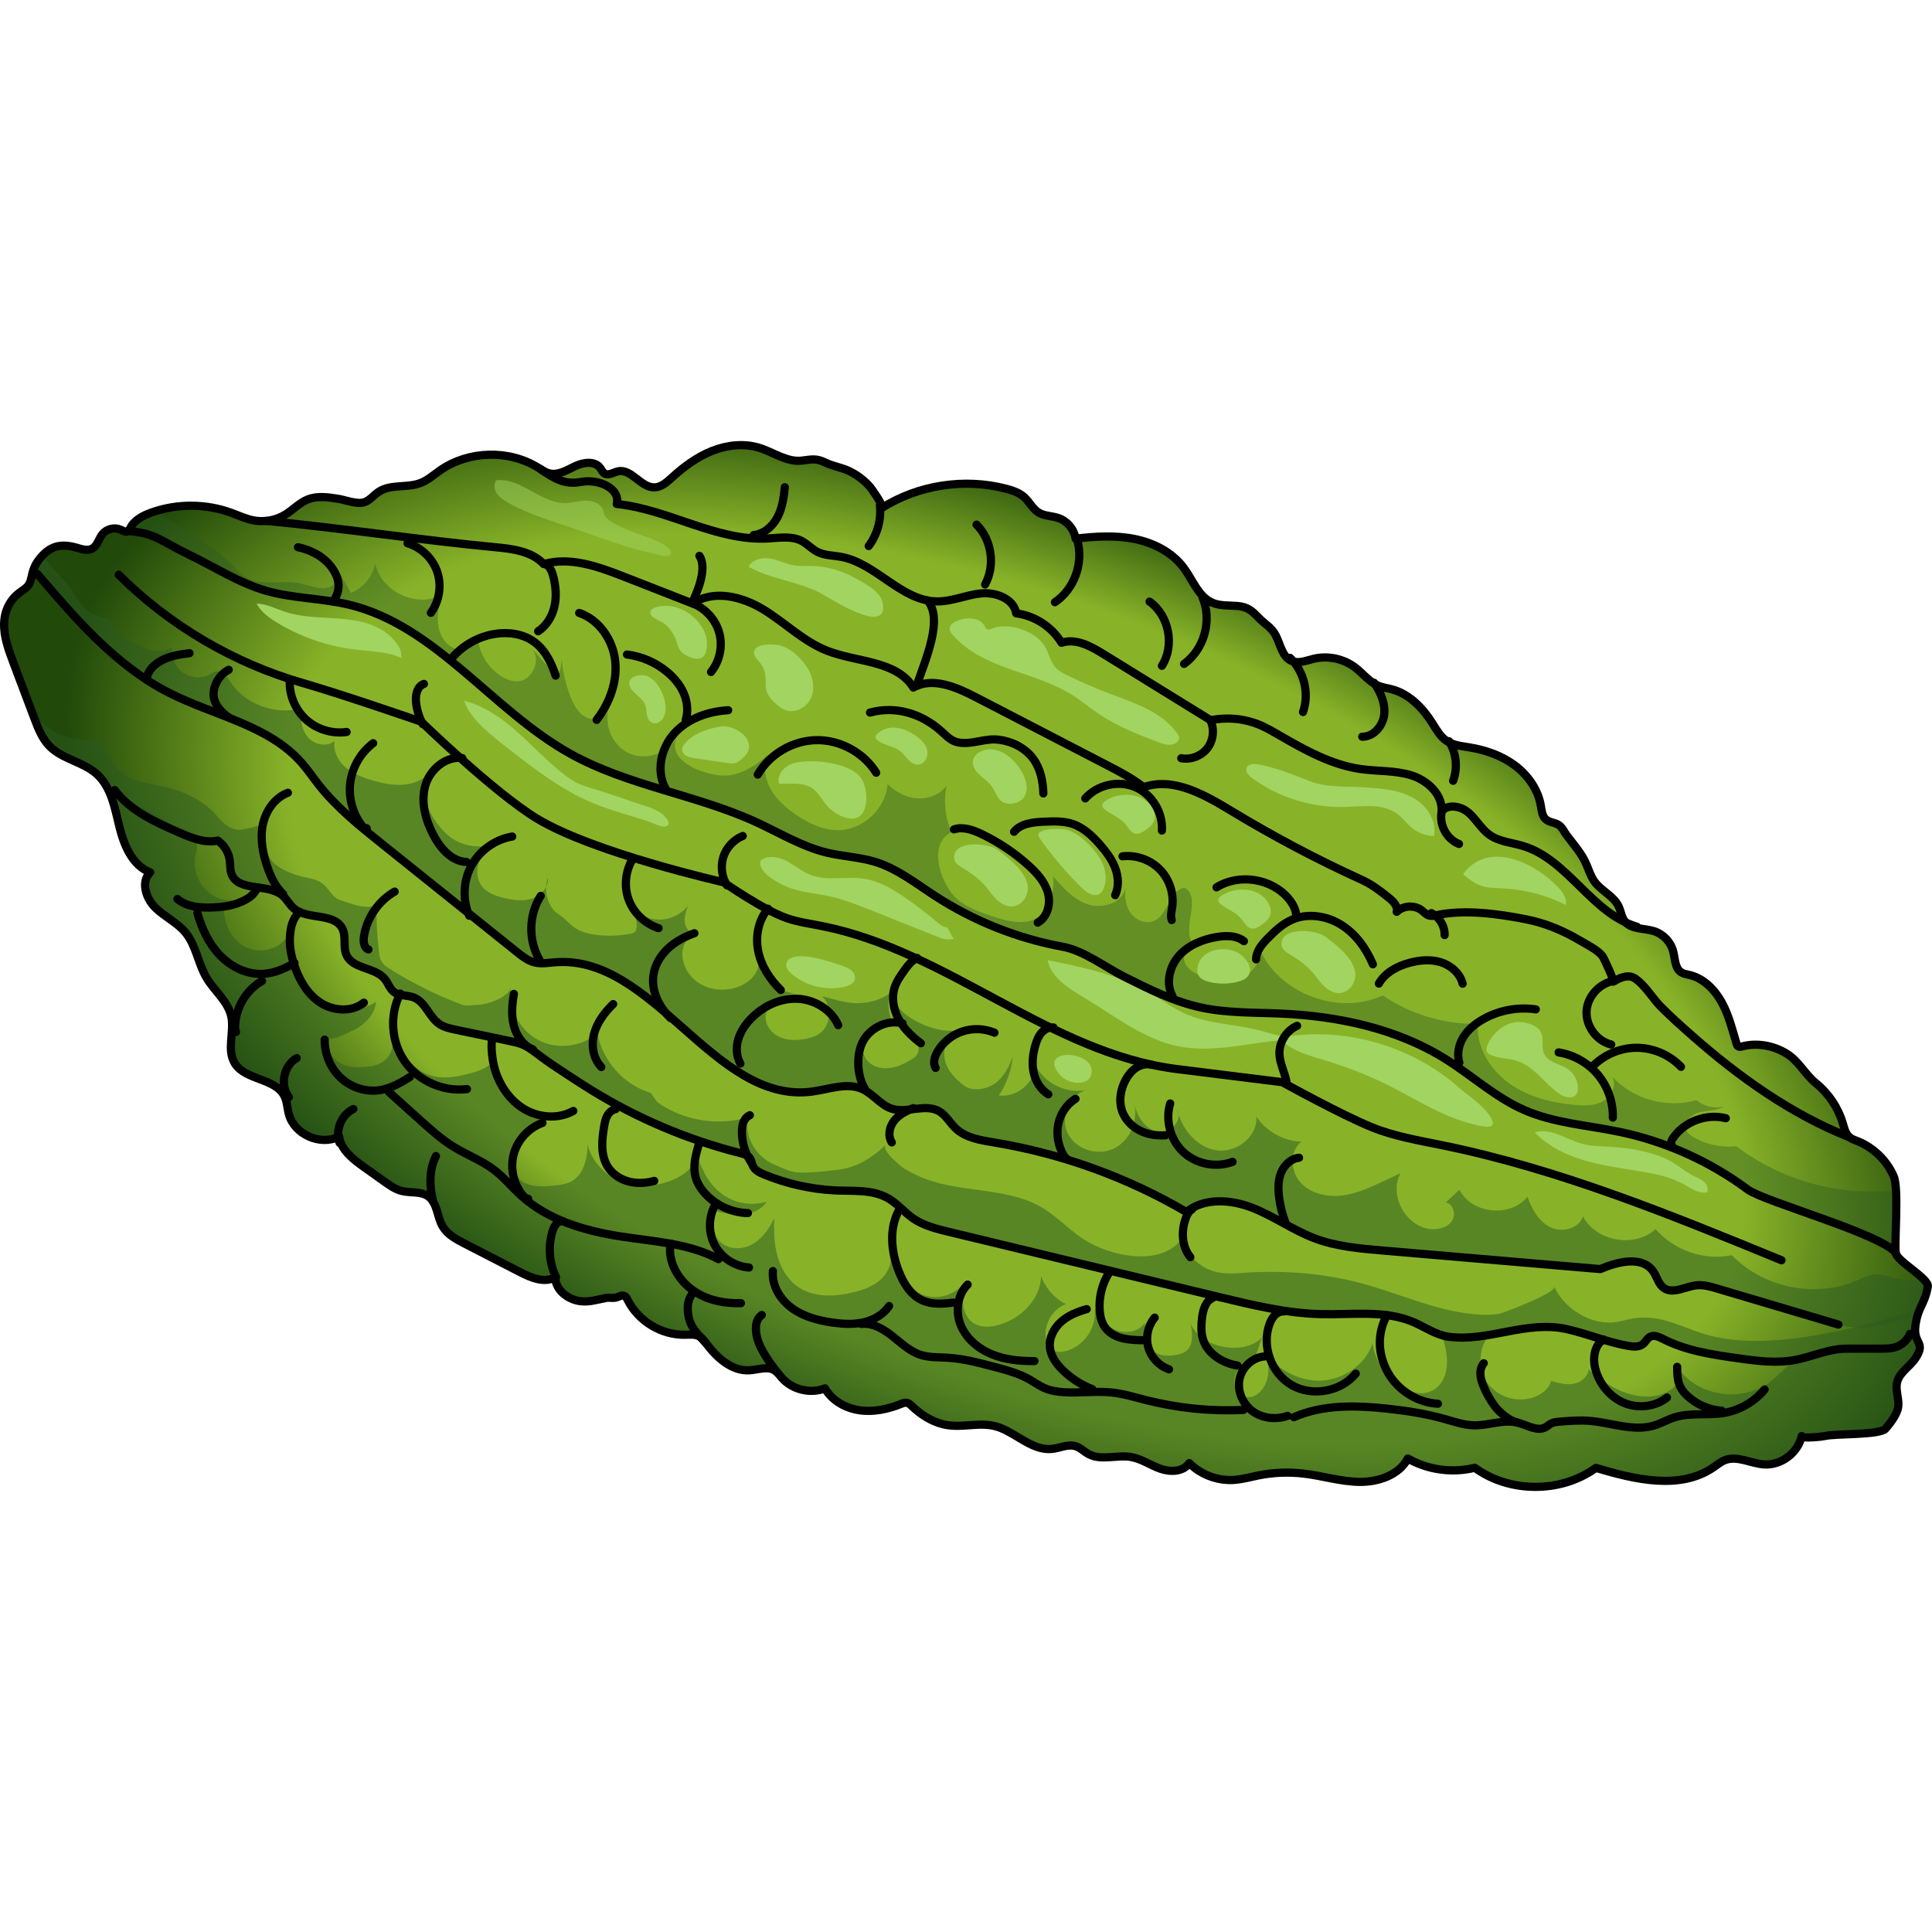 <?xml version="1.0" encoding="utf-8"?>
<!-- Created by: Science Figures, www.sciencefigures.org, Generator: Science Figures Editor -->
<svg version="1.1" id="Layer_1" xmlns="http://www.w3.org/2000/svg" xmlns:xlink="http://www.w3.org/1999/xlink" 
	 width="800px" height="800px" viewBox="0 0 235.848 128.174" enable-background="new 0 0 235.848 128.174"
	 xml:space="preserve">
<g>
	<g>
		<g>
			
				<radialGradient id="SVGID_1_" cx="7329.822" cy="-4602.203" r="137.945" gradientTransform="matrix(-0.93 -0.369 0.184 -0.465 7787.525 631.531)" gradientUnits="userSpaceOnUse">
				<stop  offset="0.679" style="stop-color:#88B328"/>
				<stop  offset="0.887" style="stop-color:#21490A"/>
			</radialGradient>
			<path fill="url(#SVGID_1_)" d="M0.502,22.264c-0.043,1.662,0.552,3.267,1.139,4.822c0.85,2.254,1.701,4.509,2.551,6.763
				c0.462,1.225,0.948,2.488,1.869,3.419c1.576,1.593,4.095,1.894,5.76,3.394c1.747,1.574,2.186,4.087,2.742,6.372
				c0.556,2.285,1.573,4.789,3.773,5.618c-1.168,1.116-0.545,3.159,0.602,4.295c1.147,1.137,2.701,1.831,3.723,3.082
				c1.286,1.574,1.518,3.762,2.558,5.508c0.954,1.602,2.592,2.849,3.003,4.668c0.43,1.905-0.586,4.097,0.439,5.759
				c1.3,2.109,4.957,1.784,6.057,4.004c0.341,0.688,0.349,1.488,0.551,2.229c0.674,2.466,3.849,3.873,6.129,2.715
				c0.229,1.623,1.678,2.753,3.013,3.704c0.846,0.603,1.693,1.206,2.539,1.808c0.645,0.459,1.309,0.928,2.076,1.124
				c1.084,0.278,2.344,0.01,3.255,0.66c1.125,0.802,1.055,2.492,1.758,3.681c0.582,0.984,1.651,1.556,2.667,2.079
				c2.256,1.161,4.512,2.323,6.769,3.484c1.349,0.694,2.994,1.389,4.308,0.63c0.01,1.53,1.514,2.714,3.03,2.917
				c1.111,0.149,2.064-0.174,3.131-0.383c0.432-0.084,0.741,0.03,1.166-0.033c0.383-0.056,0.768-0.419,1.165-0.192
				c0.174,0.1,0.267,0.294,0.356,0.474c1.282,2.578,4.125,4.298,7.004,4.237c0.604-0.013,1.253-0.087,1.773,0.22
				c0.326,0.193,0.554,0.511,0.78,0.815c1.297,1.746,3.137,3.436,5.308,3.303c1.064-0.065,2.238-0.548,3.122,0.048
				c0.323,0.218,0.546,0.55,0.8,0.845c1.263,1.469,3.485,2.021,5.288,1.315c0.855,1.493,2.508,2.424,4.211,2.672
				s3.448-0.123,5.046-0.762c0.246-0.098,0.509-0.205,0.767-0.146c0.233,0.054,0.413,0.232,0.585,0.397
				c1.067,1.026,2.356,1.854,3.791,2.217c2.39,0.605,4.678-0.487,7.032,0.448c2.151,0.855,4.033,2.828,6.332,2.561
				c0.947-0.11,1.894-0.607,2.807-0.334c0.612,0.183,1.074,0.682,1.638,0.983c1.53,0.817,3.423,0.051,5.133,0.338
				c1.277,0.214,2.377,1.001,3.596,1.436c1.219,0.435,2.818,0.391,3.531-0.69c1.416,1.42,3.46,2.189,5.46,2.056
				c1.017-0.068,2.005-0.354,3.005-0.553c1.812-0.361,3.681-0.435,5.516-0.219c2.282,0.269,4.513,0.982,6.81,1.011
				c2.297,0.029,4.817-0.824,5.895-2.853c2.445,1.396,5.434,1.81,8.167,1.13c4.261,3.104,10.526,3.111,14.793,0.016
				c4.755,1.422,10.281,2.739,14.367-0.078c0.453-0.312,0.883-0.674,1.397-0.871c1.507-0.577,3.133,0.409,4.743,0.525
				c2.09,0.15,4.17-1.408,4.614-3.456c-0.076,0.349,2.618,0.057,2.841-0.009c1.021-0.301,6.662-0.094,7.375-0.882
				c0.556-0.615,1.289-1.601,1.508-2.396c0.301-1.094-0.364-2.252-0.056-3.365c0.327-1.179,1.565-1.844,2.234-2.869
				c1.34-2.052-0.372-1.673-0.001-4.096c0.35-2.286,1.077-2.353,1.497-4.627c0.183-0.992-3.826-3.132-3.922-4.136
				c-0.154-1.612,0.402-7.849-0.242-9.335c-0.846-1.952-2.495-3.542-4.477-4.317c-0.306-0.12-0.627-0.224-0.885-0.429
				c-0.51-0.404-0.665-1.096-0.851-1.72c-0.568-1.909-1.725-3.639-3.273-4.893c-1.387-1.123-2.082-2.718-3.658-3.665
				c-1.586-0.953-3.553-1.307-5.354-0.836c-0.159,0.042-0.338,0.086-0.479,0.003c-0.127-0.075-0.179-0.229-0.221-0.37
				c-0.506-1.701-0.936-3.447-1.789-5.003c-0.853-1.557-2.213-2.936-3.939-3.349c-0.338-0.081-0.695-0.127-0.991-0.309
				c-0.809-0.497-0.763-1.653-1.001-2.573c-0.296-1.143-1.209-2.106-2.334-2.464c-1.223-0.389-2.776-0.184-3.568-1.193
				c-0.412-0.525-0.476-1.237-0.763-1.839c-0.614-1.287-2.13-1.886-2.96-3.045c-0.429-0.599-0.653-1.316-0.938-1.996
				c-0.601-1.437-1.546-2.434-2.454-3.652c-0.326-0.437-0.484-0.897-0.933-1.221c-0.487-0.351-1.168-0.303-1.628-0.734
				c-0.436-0.408-0.484-1.066-0.585-1.654c-0.338-1.973-1.581-3.724-3.187-4.917c-1.607-1.193-3.555-1.864-5.53-2.188
				c-0.967-0.159-1.99-0.255-2.801-0.805c-0.776-0.526-1.24-1.388-1.741-2.18c-1.168-1.845-2.803-3.534-4.912-4.101
				c-0.551-0.148-1.126-0.218-1.654-0.433c-1.109-0.453-1.862-1.479-2.812-2.211c-1.417-1.091-3.334-1.503-5.074-1.089
				c-0.885,0.21-1.817,0.62-2.664,0.287c-1.173-0.461-1.402-1.975-1.965-3.103c-0.493-0.988-1.346-1.409-2.071-2.158
				c-0.832-0.861-1.342-1.362-2.645-1.469c-1.013-0.084-2.071,0.007-3.009-0.386c-1.727-0.725-2.405-2.757-3.518-4.263
				c-1.422-1.925-3.71-3.076-6.058-3.54c-2.348-0.464-4.773-0.305-7.15-0.027c-0.171-1.139-1.016-2.15-2.106-2.522
				c-0.783-0.267-1.673-0.229-2.383-0.653c-0.749-0.448-1.137-1.312-1.785-1.896c-0.608-0.547-1.411-0.819-2.203-1.026
				c-5.093-1.333-10.723-0.461-15.174,2.348c0.291-0.183-1.251-2.35-1.428-2.555c-0.713-0.824-1.604-1.494-2.587-1.962
				c-0.944-0.449-1.973-0.577-2.901-1.036c-1.064-0.526-1.634-0.383-2.831-0.231c-1.825,0.231-3.468-1.017-5.225-1.561
				c-1.873-0.58-3.934-0.342-5.755,0.383s-3.425,1.913-4.876,3.231c-0.626,0.569-1.314,1.202-2.16,1.219
				c-1.665,0.033-2.807-2.311-4.435-1.96c-0.567,0.122-1.169,0.567-1.661,0.259c-0.246-0.154-0.356-0.449-0.53-0.681
				c-0.661-0.882-2.042-0.683-3.04-0.214s-2.036,1.134-3.112,0.896c-0.529-0.117-0.983-0.441-1.444-0.725
				c-3.588-2.21-8.483-2.068-11.937,0.346c-0.783,0.547-1.508,1.205-2.4,1.546c-1.639,0.626-3.641,0.103-5.102,1.074
				c-0.601,0.399-1.06,1.028-1.74,1.266c-0.879,0.308-2.297-0.266-3.202-0.412c-1.232-0.198-2.534-0.39-3.696,0.068
				c-1.035,0.407-1.811,1.276-2.76,1.855c-1.151,0.703-2.567,0.96-3.893,0.707c-0.939-0.179-1.811-0.599-2.709-0.926
				c-3.115-1.136-6.626-1.147-9.748-0.03c-1.034,0.37-2.095,0.925-2.586,1.908c-0.065,0.129-0.124,0.271-0.243,0.354
				c-0.264,0.184-0.611-0.026-0.904-0.16c-0.74-0.34-1.697-0.122-2.217,0.505c-0.481,0.581-0.632,1.466-1.303,1.81
				c-0.569,0.292-1.251,0.056-1.865-0.121c-2.031-0.586-3.357-0.191-4.651,1.514c-0.496,0.653-0.707,1.324-0.876,2.11
				c-0.212,0.989-0.457,1.157-1.33,1.768C1.233,19.307,0.543,20.708,0.502,22.264z"/>
			<g opacity="0.4">
				<path fill="#2A5A21" d="M41.377,15.925c-0.042-0.132-0.106-0.259-0.21-0.374C41.237,15.675,41.306,15.8,41.377,15.925z"/>
				<path fill="#2A5A21" d="M42.503,19.957c10.684,2.521,17.52,12.883,27.112,18.219c7.087,3.942,15.43,4.994,22.792,8.393
					c2.822,1.302,5.521,2.958,8.543,3.684c1.952,0.469,3.992,0.539,5.91,1.132c2.669,0.827,4.917,2.607,7.259,4.131
					c4.734,3.08,10.083,5.21,15.638,6.228c2.532,0.464,5.138,2.475,7.438,3.632c3.037,1.527,6.114,3.068,9.437,3.784
					c3.159,0.681,6.425,0.59,9.653,0.732c7.055,0.311,14.21,1.818,20.195,5.566c3.245,2.032,6.117,4.699,9.626,6.229
					c3.643,1.588,7.704,1.836,11.593,2.649c5.646,1.18,11.03,3.601,15.661,7.041c1.977,1.468,16.209,5.386,18.06,7.718
					c-0.118-1.234,0.179-5.172,0.036-7.621c-6.858,0.745-14.003-1.181-19.481-5.388c-1.831,0.203-3.725-0.208-5.308-1.152
					c-0.297-0.177-0.594-0.384-0.761-0.687c-0.503-0.918,0.494-1.995,1.503-2.274c1.01-0.278,2.144-0.182,3.035-0.731
					c-1.155,0.297-2.447-0.009-3.346-0.792c-3.585,1.063-7.729-0.081-10.263-2.832c0.554,1.043-0.124,2.407-1.156,2.981
					s-2.284,0.555-3.46,0.446c-2.834-0.262-5.702-0.985-8.01-2.651c-2.308-1.666-3.974-4.398-3.822-7.24
					c-4.097,0.066-8.206-1.167-11.588-3.48c-5.517,2.585-12.919-0.331-15.191-5.983c0.558,1.41-0.431,3.073-1.81,3.706
					s-2.991,0.463-4.459,0.085c-1-0.257-2.06-0.669-2.581-1.562c-0.521-0.892-0.092-2.336,0.937-2.425
					c-1.595-1.909,1.106-5.78-1.091-6.947c-1.834,0.245-1.957,3.141-3.606,3.98c-0.965,0.491-2.222,0.061-2.895-0.789
					c-0.672-0.849-0.839-2.009-0.715-3.084c-0.502,1.784-2.83,2.491-4.589,1.908c-1.759-0.583-3.058-2.047-4.269-3.45
					c0.299,1.684-0.414,4.148-1.953,5.109c-1.762,1.099-4.488,0.145-6.247-0.49c-1.404-0.507-2.844-1.088-3.86-2.181
					c-1.648-1.771-3.249-6.378-0.309-7.799c-0.785-1.767-1-3.782-0.608-5.676c-0.806,1.1-2.24,1.646-3.6,1.545
					s-2.633-0.79-3.609-1.742c-0.213,3.019-3.008,5.626-6.035,5.629c-1.872,0.002-3.643-0.861-5.183-1.924
					c-1.203-0.829-2.335-1.819-3.048-3.093c-0.713-1.274-0.955-2.875-0.36-4.209c-1.267,1.232-2.838,2.2-4.577,2.517
					c-2.169,0.396-8.335-1.526-6.376-4.866c-0.98,2.066-3.678,3.12-5.799,2.265c-2.121-0.855-3.334-3.485-2.608-5.654
					c-0.091,1.166-1.661,1.727-2.72,1.232c-1.06-0.496-1.654-1.63-2.062-2.726c-0.56-1.503-0.911-3.083-1.042-4.682
					c0.077,0.831-0.113,1.684-0.535,2.403c-1.008-1.127-2.016-2.253-3.023-3.38c1.126,1.399-0.026,3.897-1.821,3.948
					c-0.637,0.018-1.258-0.216-1.811-0.535c-1.697-0.98-2.86-2.828-3.01-4.782c-0.276,1.181-1.814,1.743-2.93,1.269
					c-1.116-0.473-1.775-1.687-1.925-2.89c-0.15-1.203,0.122-2.415,0.391-3.597c-3.064,1.623-7.421-0.478-8.06-3.885
					c-0.301,1.598-1.456,3.009-2.962,3.62c-0.491-0.872-0.982-1.744-1.473-2.616c0.261,0.822-0.601,1.879-1.56,2.014
					c-1.113,0.156-2.191-0.382-3.294-0.591c-2.128-0.403-4.504,0.393-6.397-0.658c-0.835-0.464-1.449-1.23-2.124-1.906
					c-1.272-1.275-2.799-2.261-4.313-3.236c-1.549-0.998-3.098-1.995-4.647-2.992c-0.186,0.058-0.374,0.106-0.557,0.172
					c-1.034,0.37-2.095,0.925-2.586,1.907c-0.021,0.042-0.043,0.083-0.065,0.125c0.724,0.224,1.462,0.414,2.188,0.635
					c1.75,0.532,3.287,1.634,4.926,2.421c3.186,1.528,6.188,3.51,9.585,4.482C35.775,19.223,39.221,19.182,42.503,19.957z"/>
			</g>
			<path fill="#A2D461" d="M178.013,78.856c-5.263-4.602-12.438-6.945-19.403-6.335c-0.736,0.064-1.476,0.16-2.21,0.085
				c-0.782-0.08-1.531-0.35-2.288-0.563c-3.126-0.88-6.518-0.813-9.477-2.149c-1.432-0.646-2.702-1.597-4.056-2.395
				c-3.853-2.271-8.307-3.27-12.698-4.12c0.483,2.229,2.729,3.528,4.682,4.707c3.689,2.227,7.211,5.03,11.444,5.834
				c3.696,0.702,7.477-0.212,11.213-0.653c0.326-0.039,0.66-0.073,0.98-0.001c0.441,0.099,0.81,0.389,1.189,0.635
				c1.231,0.8,2.675,1.189,4.08,1.615c2.681,0.813,5.313,1.799,7.824,3.04c3.414,1.686,6.664,3.878,10.4,4.809
				c1.088,0.271,3.335,0.934,2.257-0.842C181.07,81.074,179.267,79.953,178.013,78.856z"/>
			<g opacity="0.5">
				<path fill="#2A5A21" d="M66.663,54.402c0.168-0.343,0.257-0.718,0.218-1.105C66.751,53.652,66.683,54.026,66.663,54.402z"/>
				<path fill="#2A5A21" d="M60.213,49.259c0.752-0.21,1.466-0.545,2.073-1.042C61.556,48.471,60.845,48.816,60.213,49.259z"/>
				<path fill="#2A5A21" d="M230.945,102.105c-0.66-0.174-1.321-0.408-2.002-0.377c-0.791,0.036-1.517,0.421-2.243,0.737
					c-5.072,2.203-11.454,0.917-15.277-3.079c-3.37,0.699-7.075-0.569-9.311-3.185c-2.558,2.346-7.274,1.518-8.879-1.56
					c-0.47,1.521-2.556,2.035-3.982,1.329c-1.426-0.706-2.265-2.222-2.783-3.727c-2.048,2.598-6.811,2.119-8.3-0.835
					c-0.558,0.513-1.117,1.026-1.675,1.539c0.909,0.163,1.265,1.435,0.775,2.218c-0.491,0.782-1.503,1.087-2.425,1.05
					c-3.127-0.125-5.373-4.09-3.872-6.837c-0.655,0.308-1.31,0.616-1.964,0.925c-1.669,0.786-3.375,1.583-5.207,1.8
					c-1.832,0.218-3.845-0.24-5.067-1.623c-1.221-1.383-1.306-3.786,0.123-4.954c-2.187-0.068-4.308-1.26-5.503-3.093
					c0.256,2.436-2.41,4.509-4.833,4.151c-2.215-0.327-3.938-2.21-4.63-4.356c0.072,1.161-1.325,2.331-2.586,2.077
					c-1.483-0.299-2.434-1.788-2.819-3.25c0.453,2.122-0.675,4.523-2.666,5.388c-1.99,0.865-4.618-0.045-5.515-2.021
					s0.269-4.652,2.366-5.209c-2.441,0.537-5.167-0.784-6.259-3.033c-0.111,2.172-2.314,3.999-4.469,3.706
					c0.939-1.408,1.527-3.048,1.696-4.732c-0.456,1.257-1.11,2.504-2.197,3.283c-0.966,0.692-2.739,1.027-3.763,0.24
					c-0.842-0.647-1.634-1.409-2.078-2.374c-0.444-0.965-0.484-2.167,0.114-3.045c0.681-1,1.967-1.35,3.144-1.628
					c-1.382,0.272-2.717,0.519-4.114,0.241c-1.347-0.268-2.64-0.805-3.778-1.574c-0.821-0.555-1.614-1.329-1.702-2.316
					c-0.07,0.99,0.403,1.938,0.966,2.755c0.563,0.817,1.231,1.573,1.645,2.475c0.246,0.536,0.385,1.197,0.066,1.693
					c-0.162,0.253-0.422,0.426-0.678,0.584c-0.733,0.451-1.517,0.847-2.363,1.008c-0.846,0.161-1.766,0.069-2.49-0.397
					c-0.725-0.465-1.208-1.342-1.075-2.192c0.099-0.631,0.505-1.169,0.944-1.632c0.71-0.747,1.567-1.387,2.558-1.672
					c-0.426-0.986-0.511-2.117-0.235-3.155c-1.125,0.782-2.506,1.155-3.876,1.178c-1.477,0.025-2.962-0.515-4.389-0.858
					c1.305,1.187,1.131,3.599-0.33,4.587c-0.506,0.342-1.106,0.517-1.706,0.63c-1.055,0.199-2.187,0.212-3.16-0.24
					s-1.743-1.455-1.675-2.527c0.053-0.829,0.59-1.573,1.282-2.033s1.521-0.666,2.345-0.769c-1.343-0.009-2.55-0.915-3.283-2.04
					c-0.732-1.125-1.073-2.453-1.403-3.755c0.183,0.813,0.366,1.658,0.184,2.472c-0.315,1.412-1.679,2.387-3.086,2.723
					c-1.335,0.319-2.798,0.167-3.986-0.522c-1.187-0.689-2.063-1.935-2.2-3.301c-0.117-1.163,0.43-2.486,1.538-2.857
					c-0.685-0.042-1.187-0.728-1.263-1.41s0.164-1.354,0.401-1.997c-0.771,0.981-1.974,1.612-3.22,1.689
					c-1.246,0.077-2.517-0.401-3.404-1.28c0.221,0.645,0.338,1.325,0.347,2.007c0.004,0.282-0.024,0.595-0.23,0.788
					c-0.148,0.139-0.358,0.185-0.558,0.222c-1.183,0.216-2.393,0.279-3.592,0.188c-0.983-0.074-1.978-0.259-2.845-0.728
					c-0.659-0.356-1.1-0.872-1.647-1.358c-0.465-0.413-0.982-0.606-1.369-1.129c-0.575-0.776-0.864-1.763-0.812-2.729
					c-0.319,0.651-0.94,1.183-1.637,1.43c-1.064,0.377-2.239,0.233-3.341-0.011c-1.095-0.242-2.247-0.633-2.905-1.541
					c-0.798-1.101-0.605-2.707,0.179-3.818c0.338-0.479,0.776-0.866,1.255-1.203c-1.774,0.496-3.783,0.208-5.256-0.914
					c-0.661-0.503-1.209-1.14-1.7-1.811c-1.396-1.908-2.03-4.343-0.502-6.414c-0.751,1.092-2.075,1.691-3.394,1.823
					c-1.319,0.132-2.645-0.152-3.917-0.522c-1.174-0.342-2.356-0.777-3.278-1.581c-0.921-0.804-1.542-2.049-1.309-3.25
					c-0.918,0.832-2.502,0.498-3.296-0.454c-0.794-0.951-0.932-2.302-0.751-3.528c-3.165,0.913-6.845-0.429-8.68-3.165
					c-0.409-0.61-0.887-1.367-1.62-1.33c-0.38,0.019-0.706,0.261-1.046,0.432c-0.948,0.478-2.152,0.401-3.032-0.193
					c-1.202-0.811-1.273-1.845-1.473-3.175c-0.519,0.394-1.207,0.515-1.855,0.451s-1.268-0.298-1.865-0.558
					c-0.803-0.35-1.584-0.75-2.337-1.199c-0.594-0.354-1.222-0.814-1.34-1.496c-0.031-0.182-0.027-0.382-0.138-0.53
					c-0.13-0.173-0.369-0.212-0.582-0.247c-0.802-0.135-1.59-0.423-2.227-0.928c-1.081-0.857-1.61-2.22-2.47-3.299
					c-0.642-0.805-1.47-1.451-2.077-2.284c-0.278-0.382-0.539-0.809-0.917-1.072c-0.146,0.158-0.291,0.326-0.436,0.516
					c-0.398,0.524-0.61,1.063-0.767,1.661c0.082,0.052,0.163,0.103,0.245,0.155l0.374-0.116c4.707,5.527,9.587,11.194,16.053,14.494
					c5.497,2.805,12.151,3.934,16.221,8.573c0.726,0.827,1.343,1.743,2.021,2.609c2.192,2.799,4.993,5.048,7.767,7.271
					c5.489,4.398,10.978,8.797,16.467,13.195c0.661,0.529,1.35,1.073,2.171,1.276c0.827,0.204,1.693,0.041,2.542-0.024
					c12.054-0.915,19.369,17.401,31.35,15.785c2.068-0.279,4.252-1.16,6.148-0.286c1.303,0.601,2.19,1.944,3.557,2.382
					c1.863,0.596,4.076-0.666,5.771,0.309c0.849,0.489,1.326,1.425,2.039,2.098c1.238,1.17,3.047,1.441,4.728,1.72
					c8.24,1.368,16.224,4.259,23.43,8.482c2.201-1.78,5.447-1.536,8.082-0.501c2.635,1.035,4.969,2.741,7.62,3.734
					c2.625,0.983,5.458,1.23,8.251,1.468c8.859,0.755,17.718,1.51,26.577,2.266c2.15-0.921,5.104-1.642,6.449,0.271
					c0.466,0.663,0.634,1.558,1.291,2.032c1.119,0.807,2.617-0.172,3.988-0.322c0.855-0.094,1.707,0.154,2.532,0.399
					c4.936,1.465,9.872,2.93,14.807,4.395c2.937,0.872,5.921,0.068,8.84-0.863c0.286-0.091,0.567-0.202,0.848-0.316
					c0.378-1.221,0.898-1.654,1.229-3.449c0.04-0.216-0.126-0.489-0.401-0.791C233.601,102.549,232.244,102.449,230.945,102.105z"/>
				<path fill="#2A5A21" d="M143.889,82.229c-0.013-0.205-0.066-0.41-0.179-0.606C143.756,81.828,143.825,82.028,143.889,82.229z"/>
			</g>
			<g>
				<path opacity="0.5" fill="#2A5A21" d="M154.077,109.37c0.21-0.262,0.369-0.562,0.445-0.908
					C154.332,108.76,154.196,109.064,154.077,109.37z"/>
				<path opacity="0.5" fill="#2A5A21" d="M218.53,112.72c-0.851,0.612-1.541,1.422-2.363,2.072
					c-3.181,2.512-8.329,1.981-10.93-1.127c0.016,1.402-1.348,2.462-2.708,2.801c-3.09,0.768-6.262-0.985-8.603-3.143
					c-0.062,0.919-0.948,1.611-1.855,1.767s-1.831-0.094-2.718-0.343c-0.215,0.801-0.888,1.408-1.63,1.777
					c-1.963,0.977-4.569,0.407-5.947-1.299c-1.377-1.706-1.384-4.374-0.015-6.087c-1.856,0.523-3.849,0.553-5.72,0.086
					c0.528,1.6,0.882,3.367,0.299,4.949c-0.675,1.833-2.505,2.509-4.266,1.774c-2.355-0.982-4.131-3.243-4.527-5.765
					c-0.898,2.637-3.628,4.464-6.413,4.521c-2.785,0.057-5.488-1.536-6.999-3.876c0.76,1.196,0.924,2.752,0.43,4.08
					c-0.373,1.004-1.307,1.95-2.366,1.789c-0.755-0.115-1.35-0.803-1.473-1.556c-0.123-0.754,0.172-1.536,0.67-2.115
					c0.585-0.68,1.697-0.903,2.004-1.676c0.267-0.672,0.424-1.332,0.677-1.978c-0.681,0.846-1.948,1.265-3.093,1.315
					c-2.271,0.099-4.776-0.901-5.665-2.995c0.266,1.21,0.424,2.727-0.583,3.448c-0.312,0.223-0.692,0.326-1.068,0.401
					c-0.981,0.195-2.095,0.193-2.868-0.442c-0.962-0.79-1.032-2.212-1.023-3.456c-0.713,1.056-2.227,1.361-3.427,0.932
					c-1.2-0.429-2.108-1.448-2.723-2.564c0.267,2.27-1.391,4.605-3.622,5.102c-0.589,0.131-1.266,0.126-1.724-0.267
					c-0.29-0.249-0.448-0.62-0.541-0.991c-0.45-1.803,0.644-3.858,2.39-4.493c-1.405-0.699-2.521-1.957-3.046-3.436
					c-0.043,2.795-2.402,5.171-5.085,5.954c-1.083,0.316-2.341,0.394-3.256-0.264c-0.723-0.52-1.098-1.418-1.186-2.304
					c-0.088-0.886,0.076-1.776,0.239-2.651c-0.98,1.366-2.787,2.084-4.438,1.764c-2.387-0.463-4.011-3.126-4.682-5.286
					c0.29,1.171-0.281,2.432-1.18,3.237c-0.899,0.806-2.074,1.229-3.244,1.525c-2.314,0.587-4.956,0.693-6.902-0.689
					c-1.248-0.886-2.055-2.294-2.458-3.771c-0.403-1.476-0.434-3.028-0.377-4.558c-0.649,1.325-1.542,2.612-2.862,3.271
					c-1.32,0.659-3.139,0.488-4.01-0.702c-0.712-0.973-0.63-2.294-0.518-3.495c1.142,0.276,2.307,0.554,3.479,0.47
					c1.172-0.084,2.375-0.59,3.012-1.578c-1.741,0.544-3.723,0.256-5.238-0.76c-1.72-1.155-2.652-2.975-3.29-4.889
					c-0.313,1.495-1.714,2.521-3.139,3.07c-1.958,0.755-4.198,0.87-6.154,0.108s-3.578-2.449-4.058-4.493
					c-0.021,1.748-0.501,3.745-2.062,4.534c-0.577,0.292-1.233,0.377-1.875,0.452c-1.45,0.17-3.061,0.273-4.224-0.61
					c-1.215-0.922-1.519-2.737-0.942-4.149c0.577-1.412,1.875-2.433,3.291-3c1.416-0.567,2.956-0.734,4.476-0.863
					c-2.417,0.206-5.46-0.248-7.397-1.847c-1.476-1.218-2.028-3.201-2.501-5.056c-0.662,1.081-1.973,1.55-3.2,1.871
					c-1.598,0.419-3.316,0.717-4.88,0.186c-2.137-0.725-3.476-2.79-4.649-4.718c0.363,1.024,0.016,2.259-0.827,2.945
					c-0.785,0.639-1.858,0.776-2.87,0.8c-0.663,0.016-1.339-0.009-1.965-0.229c-1.403-0.493-2.312-1.891-2.722-3.32
					c0.76,0.323,1.628,0.008,2.387-0.318c0.946-0.405,1.899-0.837,2.684-1.503s1.392-1.606,1.438-2.634
					c-0.582,0.539-1.42,0.685-2.211,0.74c-1.21,0.083-2.773,0.093-3.881-0.484c-0.927-0.482-1.79-1.469-2.409-2.295
					c-1.392-1.859-2.14-4.213-1.984-6.538c-0.716,1.933-3.237,2.845-5.143,2.059c-1.906-0.786-3.045-2.949-2.916-5.007
					c1.478,0.056,2.964-0.63,3.88-1.79c-1.474,1.188-3.708,1.323-5.315,0.322s-2.468-3.068-2.05-4.914
					c0.104-0.456,0.276-0.934,0.127-1.377c-0.139-0.412-0.521-0.685-0.881-0.928c-2.512-1.699-5.059-3.417-7.92-4.422
					c-0.572-0.201-1.15-0.388-1.714-0.61c0.491,1.22,0.774,2.571,1.086,3.853c0.556,2.285,1.573,4.789,3.773,5.619
					c-1.167,1.116-0.545,3.158,0.602,4.295c1.147,1.137,2.701,1.831,3.723,3.082c1.286,1.574,1.518,3.762,2.559,5.508
					c0.954,1.602,2.591,2.85,3.002,4.668c0.431,1.904-0.586,4.096,0.438,5.759c1.3,2.109,4.957,1.784,6.057,4.004
					c0.341,0.688,0.349,1.488,0.551,2.229c0.674,2.466,3.849,3.873,6.128,2.714c0.229,1.623,1.678,2.753,3.013,3.704
					c0.847,0.603,1.693,1.206,2.54,1.808c0.645,0.459,1.309,0.928,2.076,1.125c1.084,0.278,2.344,0.01,3.255,0.659
					c1.125,0.802,1.056,2.492,1.759,3.681c0.582,0.984,1.65,1.556,2.667,2.079c2.256,1.161,4.513,2.323,6.769,3.484
					c1.35,0.695,2.994,1.389,4.308,0.63c0.01,1.53,1.514,2.714,3.031,2.917c1.111,0.149,2.063-0.174,3.131-0.383
					c0.432-0.084,0.74,0.03,1.166-0.032c0.383-0.057,0.768-0.419,1.166-0.192c0.174,0.1,0.267,0.294,0.355,0.474
					c1.283,2.578,4.125,4.298,7.004,4.237c0.604-0.013,1.253-0.087,1.773,0.22c0.326,0.192,0.554,0.511,0.779,0.815
					c1.297,1.746,3.137,3.436,5.308,3.303c1.064-0.065,2.238-0.548,3.122,0.048c0.323,0.218,0.546,0.55,0.799,0.845
					c1.263,1.469,3.485,2.021,5.289,1.315c0.855,1.493,2.508,2.424,4.211,2.672c1.703,0.248,3.448-0.123,5.046-0.762
					c0.246-0.098,0.509-0.205,0.767-0.146c0.233,0.053,0.413,0.232,0.585,0.398c1.067,1.026,2.356,1.854,3.791,2.217
					c2.39,0.604,4.679-0.488,7.032,0.448c2.151,0.854,4.033,2.828,6.332,2.561c0.946-0.11,1.895-0.607,2.807-0.334
					c0.613,0.183,1.074,0.681,1.638,0.982c1.53,0.817,3.423,0.052,5.133,0.338c1.277,0.214,2.376,1.001,3.596,1.436
					s2.818,0.391,3.531-0.689c1.416,1.42,3.459,2.189,5.46,2.056c1.017-0.068,2.005-0.354,3.005-0.553
					c1.812-0.361,3.681-0.435,5.516-0.219c2.282,0.269,4.513,0.982,6.811,1.011c2.297,0.029,4.817-0.824,5.895-2.853
					c2.445,1.396,5.434,1.81,8.167,1.13c4.261,3.104,10.526,3.111,14.793,0.016c4.755,1.422,10.281,2.74,14.367-0.078
					c0.453-0.313,0.883-0.674,1.397-0.871c1.507-0.577,3.133,0.409,4.743,0.525c2.09,0.15,4.17-1.408,4.613-3.456
					c-0.075,0.349,2.618,0.057,2.842-0.009c1.021-0.301,6.662-0.094,7.375-0.883c0.556-0.615,1.289-1.601,1.508-2.396
					c0.301-1.094-0.364-2.252-0.056-3.365c0.327-1.179,1.565-1.844,2.233-2.869c0.733-1.123,0.552-1.519,0.299-2.043
					c-1.917,0.613-3.909,0.993-5.918,1.105C224.897,111.203,221.238,110.773,218.53,112.72z"/>
			</g>
			<path opacity="0.5" fill="#2A5A21" d="M234.435,105.829c-0.299,0.106-0.596,0.219-0.896,0.322
				c-4.335,1.49-8.81,2.577-13.346,3.243c-3.539,0.52-7.215,0.714-10.74-0.014c-3.469-0.716-6.346-2.897-10.095-2.269
				c-0.735,0.123-1.45,0.357-2.188,0.457c-2.953,0.4-6.26-1.67-7.437-4.343c0.319,0.724-6,3.146-6.623,3.281
				c-0.764,0.166-1.553,0.18-2.334,0.143c-5.039-0.238-9.721-2.526-14.593-3.832c-4.388-1.176-8.966-1.553-13.496-1.332
				c-1.933,0.094-3.699,0.413-5.491-0.523c-1.439-0.752-2.603-2.102-2.8-3.753c-2.556,3.791-9.012,2.275-12.156,0.21
				c-1.845-1.212-3.355-2.904-5.278-3.987c-1.1-0.62-2.309-1.025-3.537-1.317c-2.969-0.706-6.055-0.785-9.007-1.574
				c-1.422-0.38-2.762-0.963-4.021-1.717c-0.358-0.214-2.917-2.293-2.269-2.9c-1.682,1.576-3.475,2.736-5.798,3.028
				c-1.544,0.194-3.14,0.376-4.698,0.348c-1.097-0.02-2.011-0.506-3.013-0.922c-2.259-0.936-3.78-3.346-3.341-5.819
				c-3.702,1.095-7.893,0.395-11.037-1.847c-0.27-0.379-0.539-0.757-0.808-1.136c-3.285-0.981-5.902-3.916-6.501-7.291
				c-1.943,1.696-4.95,2.043-7.229,0.835c-2.278-1.208-3.678-3.892-3.365-6.452c-0.154,1.255-3.004,2.166-3.996,2.159
				c-0.603-0.005-1.368,0.199-1.929-0.012c-3.137-1.181-6.154-2.682-8.989-4.472c-1.333-0.841-1.086-1.775-1.277-3.138
				c-0.062-0.445-0.365-4.442-0.016-4.553c-1.56,0.495-2.767,0.009-4.218-0.484c-0.716-0.243-0.862-0.253-1.367-0.832
				c-0.484-0.555-0.821-1.148-1.486-1.526c-0.622-0.353-1.35-0.451-2.049-0.604c-1.172-0.257-2.968-0.947-3.758-1.877
				c-1.123-1.323-0.995-3.265-0.804-4.99c-0.067,0.609-2.866,1.149-3.36,1.119c-1.179-0.073-1.946-0.93-2.678-1.766
				c-1.618-1.848-3.957-2.941-6.35-3.491c-1.255-0.289-2.548-0.445-3.753-0.9c-2.24-0.847-3.201-2.846-3.812-5.039
				c-2.064,0.47-4.301,0.13-6.131-0.933c-0.881-0.512-1.649-1.169-2.333-1.915c0.055,0.146,0.11,0.292,0.165,0.438
				c0.462,1.225,0.949,2.488,1.869,3.419c1.576,1.593,4.095,1.894,5.76,3.394c0.613,0.552,1.058,1.223,1.411,1.956l0.77-0.005
				c1.93,2.563,5.009,3.943,7.953,5.219c1.467,0.636,3.057,1.286,4.62,0.948c0.787,0.54,1.332,1.419,1.466,2.364
				c0.082,0.577,0.02,1.182,0.227,1.726c0.837,2.201,4.473,1.086,6.245,2.636c0.508,0.444,0.817,1.081,1.324,1.526
				c1.68,1.472,5.004,0.505,5.969,2.52c0.476,0.994,0.035,2.244,0.509,3.239c0.809,1.696,3.509,1.438,4.678,2.909
				c0.388,0.488,0.576,1.137,1.062,1.527c0.683,0.547,1.688,0.388,2.498,0.72c1.393,0.57,1.839,2.378,3.083,3.225
				c0.582,0.396,1.291,0.549,1.98,0.693c2.206,0.461,4.411,0.922,6.616,1.384c0.532,0.111,1.068,0.224,1.569,0.434
				c0.752,0.315,1.394,0.837,2.045,1.328c1.134,0.854,2.323,1.632,3.512,2.409c0.933,0.61,1.866,1.219,2.815,1.805
				c5.632,3.477,11.798,6.086,18.214,7.709c0.43,0.109,0.898,0.238,1.151,0.602c0.196,0.283,0.219,0.651,0.368,0.961
				c0.258,0.538,0.845,0.824,1.396,1.051c2.695,1.108,5.576,1.76,8.484,1.927c2.233,0.128,4.653-0.18,6.679,0.996
				c1.105,0.642,1.927,1.679,2.976,2.41c1.307,0.911,2.896,1.302,4.445,1.676c10.992,2.651,21.983,5.302,32.975,7.952
				c4.084,0.985,8.205,1.975,12.405,2.076c3.804,0.091,7.789-0.521,11.285,0.979c1.42,0.609,2.729,1.559,4.26,1.775
				c4.831,0.682,9.535-2.051,14.526-0.907c2.513,0.576,4.917,1.594,7.457,2.034c0.606,0.105,1.294,0.157,1.772-0.23
				c0.324-0.262,0.5-0.694,0.869-0.887c0.508-0.267,1.115,0.029,1.625,0.29c2.795,1.428,5.969,1.891,9.077,2.334
				c2.349,0.335,4.79,0.653,7.142,0.178c2.185-0.441,3.922-1.351,6.221-1.351c1.354,0,2.708,0,4.061,0
				c0.682,0,1.382-0.003,2.019-0.249c0.711-0.274,1.298-0.853,1.583-1.56c0.218-0.085,0.426-0.178,0.634-0.271
				c-0.015-0.243-0.006-0.521,0.045-0.859C233.992,106.9,234.206,106.334,234.435,105.829z"/>
			<path fill="none" stroke="#000000" stroke-linecap="round" stroke-linejoin="round" stroke-miterlimit="10" d="M0.502,22.264
				c-0.043,1.662,0.552,3.267,1.139,4.822c0.85,2.254,1.701,4.509,2.551,6.763c0.462,1.225,0.948,2.488,1.869,3.419
				c1.576,1.593,4.095,1.894,5.76,3.394c1.747,1.574,2.186,4.087,2.742,6.372c0.556,2.285,1.573,4.789,3.773,5.618
				c-1.168,1.116-0.545,3.159,0.602,4.295c1.147,1.137,2.701,1.831,3.723,3.082c1.286,1.574,1.518,3.762,2.558,5.508
				c0.954,1.602,2.592,2.849,3.003,4.668c0.43,1.905-0.586,4.097,0.439,5.759c1.3,2.109,4.957,1.784,6.057,4.004
				c0.341,0.688,0.349,1.488,0.551,2.229c0.674,2.466,3.849,3.873,6.129,2.715c0.229,1.623,1.678,2.753,3.013,3.704
				c0.846,0.603,1.693,1.206,2.539,1.808c0.645,0.459,1.309,0.928,2.076,1.124c1.084,0.278,2.344,0.01,3.255,0.66
				c1.125,0.802,1.055,2.492,1.758,3.681c0.582,0.984,1.651,1.556,2.667,2.079c2.256,1.161,4.512,2.323,6.769,3.484
				c1.349,0.694,2.994,1.389,4.308,0.63c0.01,1.53,1.514,2.714,3.03,2.917c1.111,0.149,2.064-0.174,3.131-0.383
				c0.432-0.084,0.741,0.03,1.166-0.033c0.383-0.056,0.768-0.419,1.165-0.192c0.174,0.1,0.267,0.294,0.356,0.474
				c1.282,2.578,4.125,4.298,7.004,4.237c0.604-0.013,1.253-0.087,1.773,0.22c0.326,0.193,0.554,0.511,0.78,0.815
				c1.297,1.746,3.137,3.436,5.308,3.303c1.064-0.065,2.238-0.548,3.122,0.048c0.323,0.218,0.546,0.55,0.8,0.845
				c1.263,1.469,3.485,2.021,5.288,1.315c0.855,1.493,2.508,2.424,4.211,2.672s3.448-0.123,5.046-0.762
				c0.246-0.098,0.509-0.205,0.767-0.146c0.233,0.054,0.413,0.232,0.585,0.397c1.067,1.026,2.356,1.854,3.791,2.217
				c2.39,0.605,4.678-0.487,7.032,0.448c2.151,0.855,4.033,2.828,6.332,2.561c0.947-0.11,1.894-0.607,2.807-0.334
				c0.612,0.183,1.074,0.682,1.638,0.983c1.53,0.817,3.423,0.051,5.133,0.338c1.277,0.214,2.377,1.001,3.596,1.436
				c1.219,0.435,2.818,0.391,3.531-0.69c1.416,1.42,3.46,2.189,5.46,2.056c1.017-0.068,2.005-0.354,3.005-0.553
				c1.812-0.361,3.681-0.435,5.516-0.219c2.282,0.269,4.513,0.982,6.81,1.011c2.297,0.029,4.817-0.824,5.895-2.853
				c2.445,1.396,5.434,1.81,8.167,1.13c4.261,3.104,10.526,3.111,14.793,0.016c4.755,1.422,10.281,2.739,14.367-0.078
				c0.453-0.312,0.883-0.674,1.397-0.871c1.507-0.577,3.133,0.409,4.743,0.525c2.09,0.15,4.17-1.408,4.614-3.456
				c-0.076,0.349,2.618,0.057,2.841-0.009c1.021-0.301,6.662-0.094,7.375-0.882c0.556-0.615,1.289-1.601,1.508-2.396
				c0.301-1.094-0.364-2.252-0.056-3.365c0.327-1.179,1.565-1.844,2.234-2.869c1.34-2.052-0.372-1.673-0.001-4.096
				c0.35-2.286,1.077-2.353,1.497-4.627c0.183-0.992-3.826-3.132-3.922-4.136c-0.154-1.612,0.402-7.849-0.242-9.335
				c-0.846-1.952-2.495-3.542-4.477-4.317c-0.306-0.12-0.627-0.224-0.885-0.429c-0.51-0.404-0.665-1.096-0.851-1.72
				c-0.568-1.909-1.725-3.639-3.273-4.893c-1.387-1.123-2.082-2.718-3.658-3.665c-1.586-0.953-3.553-1.307-5.354-0.836
				c-0.159,0.042-0.338,0.086-0.479,0.003c-0.127-0.075-0.179-0.229-0.221-0.37c-0.506-1.701-0.936-3.447-1.789-5.003
				c-0.853-1.557-2.213-2.936-3.939-3.349c-0.338-0.081-0.695-0.127-0.991-0.309c-0.809-0.497-0.763-1.653-1.001-2.573
				c-0.296-1.143-1.209-2.106-2.334-2.464c-1.223-0.389-2.776-0.184-3.568-1.193c-0.412-0.525-0.476-1.237-0.763-1.839
				c-0.614-1.287-2.13-1.886-2.96-3.045c-0.429-0.599-0.653-1.316-0.938-1.996c-0.601-1.437-1.546-2.434-2.454-3.652
				c-0.326-0.437-0.484-0.897-0.933-1.221c-0.487-0.351-1.168-0.303-1.628-0.734c-0.436-0.408-0.484-1.066-0.585-1.654
				c-0.338-1.973-1.581-3.724-3.187-4.917c-1.607-1.193-3.555-1.864-5.53-2.188c-0.967-0.159-1.99-0.255-2.801-0.805
				c-0.776-0.526-1.24-1.388-1.741-2.18c-1.168-1.845-2.803-3.534-4.912-4.101c-0.551-0.148-1.126-0.218-1.654-0.433
				c-1.109-0.453-1.862-1.479-2.812-2.211c-1.417-1.091-3.334-1.503-5.074-1.089c-0.885,0.21-1.817,0.62-2.664,0.287
				c-1.173-0.461-1.402-1.975-1.965-3.103c-0.493-0.988-1.346-1.409-2.071-2.158c-0.832-0.861-1.342-1.362-2.645-1.469
				c-1.013-0.084-2.071,0.007-3.009-0.386c-1.727-0.725-2.405-2.757-3.518-4.263c-1.422-1.925-3.71-3.076-6.058-3.54
				c-2.348-0.464-4.773-0.305-7.15-0.027c-0.171-1.139-1.016-2.15-2.106-2.522c-0.783-0.267-1.673-0.229-2.383-0.653
				c-0.749-0.448-1.137-1.312-1.785-1.896c-0.608-0.547-1.411-0.819-2.203-1.026c-5.093-1.333-10.723-0.461-15.174,2.348
				c0.291-0.183-1.251-2.35-1.428-2.555c-0.713-0.824-1.604-1.494-2.587-1.962c-0.944-0.449-1.973-0.577-2.901-1.036
				c-1.064-0.526-1.634-0.383-2.831-0.231c-1.825,0.231-3.468-1.017-5.225-1.561c-1.873-0.58-3.934-0.342-5.755,0.383
				s-3.425,1.913-4.876,3.231c-0.626,0.569-1.314,1.202-2.16,1.219c-1.665,0.033-2.807-2.311-4.435-1.96
				c-0.567,0.122-1.169,0.567-1.661,0.259c-0.246-0.154-0.356-0.449-0.53-0.681c-0.661-0.882-2.042-0.683-3.04-0.214
				s-2.036,1.134-3.112,0.896c-0.529-0.117-0.983-0.441-1.444-0.725c-3.588-2.21-8.483-2.068-11.937,0.346
				c-0.783,0.547-1.508,1.205-2.4,1.546c-1.639,0.626-3.641,0.103-5.102,1.074c-0.601,0.399-1.06,1.028-1.74,1.266
				c-0.879,0.308-2.297-0.266-3.202-0.412c-1.232-0.198-2.534-0.39-3.696,0.068c-1.035,0.407-1.811,1.276-2.76,1.855
				c-1.151,0.703-2.567,0.96-3.893,0.707c-0.939-0.179-1.811-0.599-2.709-0.926c-3.115-1.136-6.626-1.147-9.748-0.03
				c-1.034,0.37-2.095,0.925-2.586,1.908c-0.065,0.129-0.124,0.271-0.243,0.354c-0.264,0.184-0.611-0.026-0.904-0.16
				c-0.74-0.34-1.697-0.122-2.217,0.505c-0.481,0.581-0.632,1.466-1.303,1.81c-0.569,0.292-1.251,0.056-1.865-0.121
				c-2.031-0.586-3.357-0.191-4.651,1.514c-0.496,0.653-0.707,1.324-0.876,2.11c-0.212,0.989-0.457,1.157-1.33,1.768
				C1.233,19.307,0.543,20.708,0.502,22.264z"/>
		</g>
		<path fill="none" stroke="#000000" stroke-linecap="round" stroke-linejoin="round" stroke-miterlimit="10" d="M14.002,42.612
			c1.93,2.563,5.009,3.943,7.953,5.219c1.467,0.636,3.056,1.286,4.62,0.949c0.787,0.54,1.332,1.419,1.466,2.364
			c0.082,0.577,0.02,1.182,0.227,1.726c0.838,2.201,4.473,1.086,6.245,2.636c0.508,0.444,0.817,1.081,1.324,1.526
			c1.68,1.473,5.004,0.505,5.969,2.52c0.476,0.994,0.035,2.244,0.509,3.239c0.808,1.696,3.509,1.439,4.678,2.909
			c0.388,0.488,0.575,1.137,1.061,1.527c0.683,0.547,1.688,0.388,2.498,0.72c1.393,0.57,1.839,2.378,3.083,3.225
			c0.582,0.397,1.291,0.549,1.98,0.693c2.206,0.461,4.411,0.922,6.617,1.384c0.532,0.111,1.068,0.224,1.569,0.434
			c0.752,0.316,1.394,0.838,2.045,1.328c1.134,0.855,2.324,1.632,3.512,2.409c0.933,0.61,1.866,1.219,2.815,1.805
			c5.632,3.477,11.798,6.086,18.214,7.709c0.43,0.109,0.898,0.238,1.151,0.602c0.196,0.283,0.219,0.65,0.368,0.961
			c0.258,0.538,0.845,0.824,1.397,1.051c2.695,1.108,5.576,1.761,8.484,1.927c2.234,0.128,4.653-0.18,6.679,0.996
			c1.106,0.642,1.927,1.679,2.976,2.41c1.307,0.911,2.896,1.302,4.445,1.676c10.992,2.651,21.983,5.302,32.975,7.952
			c4.084,0.985,8.205,1.975,12.405,2.076c3.804,0.091,7.788-0.521,11.285,0.979c1.42,0.609,2.73,1.559,4.26,1.775
			c4.831,0.682,9.535-2.051,14.526-0.907c2.513,0.576,4.917,1.594,7.457,2.034c0.606,0.105,1.294,0.157,1.772-0.231
			c0.324-0.262,0.5-0.693,0.869-0.887c0.508-0.267,1.114,0.029,1.625,0.29c2.795,1.428,5.969,1.891,9.077,2.334
			c2.349,0.335,4.79,0.653,7.142,0.178c2.185-0.441,3.923-1.351,6.221-1.351c1.354,0,2.707,0,4.061,0
			c0.682,0,1.382-0.003,2.019-0.249c0.711-0.274,1.298-0.853,1.582-1.56"/>
		<path fill="none" stroke="#000000" stroke-linecap="round" stroke-linejoin="round" stroke-miterlimit="10" d="M4.567,16.234
			c4.706,5.527,9.587,11.194,16.053,14.494c5.496,2.805,12.151,3.934,16.22,8.573c0.726,0.827,1.343,1.743,2.021,2.609
			c2.192,2.799,4.993,5.048,7.767,7.271c5.489,4.398,10.978,8.796,16.467,13.195c0.661,0.529,1.349,1.073,2.171,1.276
			c0.827,0.204,1.693,0.04,2.542-0.024c12.054-0.915,19.369,17.401,31.35,15.785c2.068-0.279,4.253-1.16,6.148-0.286
			c1.303,0.601,2.191,1.945,3.557,2.382c1.862,0.596,4.076-0.666,5.771,0.309c0.849,0.489,1.326,1.425,2.039,2.098
			c1.238,1.17,3.047,1.441,4.728,1.72c8.24,1.368,16.224,4.258,23.429,8.482c2.201-1.78,5.448-1.536,8.082-0.501
			c2.634,1.036,4.968,2.741,7.619,3.734c2.625,0.983,5.458,1.23,8.251,1.468c8.859,0.755,17.718,1.51,26.577,2.266
			c2.15-0.921,5.104-1.642,6.449,0.271c0.466,0.663,0.634,1.558,1.291,2.032c1.119,0.807,2.617-0.172,3.988-0.322
			c0.855-0.094,1.707,0.154,2.532,0.399c4.936,1.465,9.872,2.93,14.807,4.395"/>
		<path fill="none" stroke="#000000" stroke-linecap="round" stroke-linejoin="round" stroke-miterlimit="10" d="M65.051,74.268
			c-1.199-0.485-2.014-1.669-2.332-2.923c-0.318-1.254-0.203-2.577,0.013-3.852"/>
		<path fill="none" stroke="#000000" stroke-linecap="round" stroke-linejoin="round" stroke-miterlimit="10" d="M91.69,88.051
			c-0.729-1.102-1.124-2.421-1.12-3.742c0.001-0.394,0.038-0.795,0.186-1.16s0.416-0.695,0.78-0.847"/>
		<path fill="none" stroke="#000000" stroke-linecap="round" stroke-linejoin="round" stroke-miterlimit="10" d="M111.488,81.437
			c-0.876,0.353-1.754,0.801-2.338,1.544c-0.584,0.743-0.799,1.847-0.286,2.64"/>
		<path fill="none" stroke="#000000" stroke-linecap="round" stroke-linejoin="round" stroke-miterlimit="10" d="M145.52,93.786
			c-0.365,0.198-0.574,0.594-0.725,0.98c-0.623,1.592-0.563,3.539,0.515,4.866"/>
		<path fill="none" stroke="#000000" stroke-linecap="round" stroke-linejoin="round" stroke-miterlimit="10" d="M148.092,104.568
			c-0.95,0.401-1.263,1.578-1.37,2.603c-0.086,0.824-0.114,1.673,0.128,2.465c0.544,1.787,2.379,2.929,4.222,3.23"/>
		<path fill="none" stroke="#000000" stroke-linecap="round" stroke-linejoin="round" stroke-miterlimit="10" d="M156.824,106.247
			c-0.952-0.037-1.517,0.652-1.845,1.546c-0.99,2.7,0.219,6.028,2.712,7.461c2.493,1.434,5.977,0.806,7.813-1.407"/>
		<path fill="none" stroke="#000000" stroke-linecap="round" stroke-linejoin="round" stroke-miterlimit="10" d="M154.392,111.747
			c-1.487,0.096-2.795,1.327-3.082,2.789s0.403,3.042,1.611,3.915s2.859,1.046,4.264,0.549"/>
		<path fill="none" stroke="#000000" stroke-linecap="round" stroke-linejoin="round" stroke-miterlimit="10" d="M157.943,119.169
			c3.545-1.566,7.589-1.458,11.442-1.041c2.353,0.255,4.701,0.617,6.979,1.261c1.18,0.334,2.359,0.746,3.584,0.77
			c1.807,0.035,3.631-0.777,5.378-0.314c1.129,0.299,2.325,1.107,3.349,0.545c0.242-0.133,0.442-0.333,0.688-0.459
			c0.306-0.157,0.659-0.188,1.001-0.216c1.213-0.099,2.432-0.198,3.646-0.103c2.68,0.21,5.405,1.354,7.972,0.553
			c0.815-0.254,1.561-0.694,2.372-0.959c1.931-0.63,4.045-0.22,6.049-0.549c1.94-0.319,3.753-1.357,5.009-2.869"/>
		<path fill="none" stroke="#000000" stroke-linecap="round" stroke-linejoin="round" stroke-miterlimit="10" d="M151.787,118.282
			c-3.983,0.187-7.993-0.218-11.857-1.197c-1.372-0.348-2.734-0.769-4.141-0.926c-1.949-0.217-3.922,0.079-5.879-0.041
			c-0.839-0.052-1.684-0.183-2.451-0.526c-0.606-0.271-1.146-0.666-1.722-0.997c-1.361-0.781-2.898-1.19-4.415-1.59
			c-1.866-0.492-3.747-0.987-5.673-1.101c-1.093-0.065-2.214-0.009-3.256-0.344c-1.327-0.427-2.37-1.432-3.463-2.296
			c-1.093-0.864-2.407-1.644-3.792-1.483"/>
		<path fill="none" stroke="#000000" stroke-linecap="round" stroke-linejoin="round" stroke-miterlimit="10" d="M15.655,10.987
			c3.319,0.24,4.106,1.298,7.292,2.826s6.189,3.51,9.586,4.482c3.242,0.927,6.688,0.887,9.971,1.662
			c10.683,2.521,17.52,12.883,27.112,18.219c7.087,3.942,15.43,4.994,22.793,8.393c2.822,1.303,5.521,2.958,8.543,3.684
			c1.952,0.469,3.992,0.538,5.909,1.132c2.67,0.827,4.917,2.607,7.259,4.131c4.734,3.08,10.082,5.21,15.637,6.228
			c2.533,0.464,5.138,2.475,7.438,3.632c3.037,1.527,6.114,3.068,9.437,3.784c3.159,0.681,6.425,0.59,9.653,0.732
			c7.055,0.311,14.211,1.818,20.195,5.566c3.245,2.032,6.116,4.699,9.626,6.229c3.643,1.588,7.704,1.836,11.593,2.649
			c5.646,1.18,11.03,3.601,15.661,7.041c1.976,1.468,16.209,5.386,18.06,7.718"/>
		<path fill="none" stroke="#000000" stroke-linecap="round" stroke-linejoin="round" stroke-miterlimit="10" d="M105.576,79.08
			c-0.976-1.587-1.102-4.308-0.163-5.917c0.939-1.609,2.971-2.553,4.771-2.073"/>
		<path fill="none" stroke="#000000" stroke-linecap="round" stroke-linejoin="round" stroke-miterlimit="10" d="M14.491,16.329
			c6.225,6.193,14.03,10.783,22.468,13.213c4.887,1.407,14.454,4.719,14.454,4.719s8.869,8.627,14.13,11.825
			c6.886,4.186,22.789,7.78,22.789,7.78s4.935,3.442,7.758,4.397c1.373,0.464,2.818,0.664,4.239,0.946
			c15.388,3.045,27.865,15.549,43.433,17.471c4.268,0.527,12.771,1.591,12.771,1.591s7.169,3.972,10.966,5.51
			c2.732,1.106,5.665,1.594,8.553,2.184c14.307,2.925,27.915,8.499,41.425,14.043"/>
		<path fill="none" stroke="#000000" stroke-linecap="round" stroke-linejoin="round" stroke-miterlimit="10" d="M51.614,34.568
			c-0.432-0.801-0.712-1.684-0.82-2.588c-0.108-0.903,0.099-2.03,0.958-2.328"/>
		<path fill="none" stroke="#000000" stroke-linecap="round" stroke-linejoin="round" stroke-miterlimit="10" d="M88.755,54.25
			c-0.647-1.014-0.818-2.318-0.454-3.465c0.363-1.147,1.255-2.114,2.368-2.57"/>
		<path fill="none" stroke="#000000" stroke-linecap="round" stroke-linejoin="round" stroke-miterlimit="10" d="M157.04,78.188
			c-0.212-1.131-0.802-2.185-0.853-3.335c-0.063-1.444,0.833-2.884,2.156-3.465"/>
		<path fill="none" stroke="#000000" stroke-linecap="round" stroke-linejoin="round" stroke-miterlimit="10" d="M156.96,95.514
			c-0.413-1.05-0.69-2.153-0.824-3.273c-0.118-0.987-0.119-2.018,0.259-2.937c0.378-0.919,1.199-1.705,2.187-1.81"/>
		<path fill="none" stroke="#000000" stroke-linecap="round" stroke-linejoin="round" stroke-miterlimit="10" d="M225.817,85.016
			c-7.127-2.807-13.593-7.429-19.334-12.499c-1.252-1.106-2.511-2.229-3.691-3.413c-1.012-1.015-1.658-2.2-2.77-3.167
			c-0.21-0.183-0.429-0.363-0.686-0.47c-0.788-0.327-1.667,0.108-2.407,0.532c0.16-0.092-1.137-2.908-1.326-3.143
			c-0.613-0.762-1.79-1.317-2.634-1.821c-2.076-1.24-4.325-2.194-6.705-2.656c-3.508-0.681-7.492-1.228-10.962-0.488
			c-0.274,0.058-0.56,0.116-0.829,0.042c-0.357-0.098-0.61-0.403-0.901-0.631c-0.882-0.688-2.269-0.612-3.069,0.169
			c0.189-0.671-0.418-1.279-0.964-1.712c-1.081-0.86-2.02-1.606-3.275-2.177c-5.476-2.495-10.806-5.311-15.953-8.428
			c-3.275-1.983-7.094-4.173-10.703-2.896c-1.385-1.088-2.959-1.905-4.523-2.715c-5.338-2.765-10.675-5.531-16.013-8.296
			c-2.369-1.227-5.247-2.458-7.573-1.151c-2.067-3.316-6.87-3.067-10.51-4.488c-2.868-1.119-5.113-3.387-7.733-5.004
			c-2.619-1.617-6.154-2.516-8.682-0.76c-2.799-1.095-5.599-2.19-8.398-3.284c-3.138-1.227-6.561-2.472-9.799-1.539
			c-1.474-1.571-3.821-1.865-5.966-2.064c-8.41-0.781-19.506-2.426-27.916-3.207"/>
		<path fill="none" stroke="#000000" stroke-linecap="round" stroke-linejoin="round" stroke-miterlimit="10" d="M199.838,59.294
			c-5.515-1.594-8.406-8.185-13.899-9.854c-1.39-0.422-2.928-0.521-4.11-1.364c-1.012-0.721-1.614-1.889-2.552-2.703
			s-2.581-1.13-3.301-0.117c0.181-2.067-1.687-3.812-3.666-4.437s-4.109-0.48-6.163-0.769c-3.623-0.51-6.905-2.349-10.069-4.186
			c-0.719-0.418-1.44-0.838-2.204-1.166c-1.901-0.816-4.054-1.031-6.079-0.608c-4.37-2.698-8.741-5.397-13.111-8.095
			c-1.55-0.957-3.374-1.951-5.098-1.366c-1.182-1.945-3.278-3.307-5.536-3.597c-0.295-1.795-2.498-2.611-4.308-2.428
			c-1.809,0.183-3.536,0.995-5.355,0.978c-4.363-0.041-7.429-4.658-11.721-5.444c-0.972-0.178-2.006-0.159-2.886-0.608
			c-0.691-0.352-1.222-0.964-1.909-1.325c-1.238-0.65-2.729-0.383-4.126-0.308C87.414,12.242,81.6,8.326,75.29,7.688
			c0.474-1.979-2.346-3.088-4.343-2.699c-1.997,0.389-3.311-0.407-4.979-1.572"/>
		<path fill="none" stroke="#000000" stroke-linecap="round" stroke-linejoin="round" stroke-miterlimit="10" d="M111.96,63.111
			c-0.734,0.342-1.233,1.033-1.695,1.698c-0.387,0.557-0.776,1.123-1.006,1.761c-0.463,1.283-0.225,2.748,0.415,3.953
			c0.64,1.205,1.649,2.176,2.74,2.996"/>
		<path fill="none" stroke="#000000" stroke-linecap="round" stroke-linejoin="round" stroke-miterlimit="10" d="M114.215,76.528
			c-0.356-0.594-0.13-1.368,0.217-1.967c0.67-1.157,1.773-2.057,3.041-2.482s2.69-0.371,3.922,0.149"/>
		<path fill="none" stroke="#000000" stroke-linecap="round" stroke-linejoin="round" stroke-miterlimit="10" d="M128.609,71.591
			c-0.555-0.065-1.107,0.226-1.474,0.647s-0.575,0.956-0.733,1.492c-0.316,1.072-0.456,2.216-0.231,3.31s0.847,2.134,1.802,2.713"/>
		<path fill="none" stroke="#000000" stroke-linecap="round" stroke-linejoin="round" stroke-miterlimit="10" d="M130.117,87.518
			c-0.132-0.072-0.218-0.206-0.292-0.337c-0.638-1.127-0.894-2.478-0.647-3.749c0.247-1.271,1.012-2.447,2.11-3.133"/>
		<path fill="none" stroke="#000000" stroke-linecap="round" stroke-linejoin="round" stroke-miterlimit="10" d="M140.536,76.13
			c-0.642-0.146-1.331,0.037-1.876,0.404s-0.959,0.906-1.268,1.487c-0.649,1.218-0.856,2.719-0.325,3.993
			c0.404,0.968,1.209,1.743,2.153,2.201s2.018,0.611,3.065,0.537"/>
		<path fill="none" stroke="#000000" stroke-linecap="round" stroke-linejoin="round" stroke-miterlimit="10" d="M142.852,80.869
			c-0.623,2.063,0.02,4.454,1.594,5.927c1.573,1.473,4.002,1.956,6.019,1.199"/>
		<path fill="none" stroke="#000000" stroke-linecap="round" stroke-linejoin="round" stroke-miterlimit="10" d="M102.325,71.306
			c-0.849-1.912-2.919-3.141-5.01-3.219c-2.09-0.078-4.143,0.896-5.606,2.392c-0.71,0.727-1.304,1.59-1.589,2.566
			s-0.235,2.071,0.264,2.956"/>
		<path fill="none" stroke="#000000" stroke-linecap="round" stroke-linejoin="round" stroke-miterlimit="10" d="M93.762,57.095
			c-1.201,1.401-1.57,3.403-1.197,5.211c0.373,1.807,1.425,3.425,2.748,4.712"/>
		<path fill="none" stroke="#000000" stroke-linecap="round" stroke-linejoin="round" stroke-miterlimit="10" d="M81.87,70.456
			c-1.432-1.371-2.403-3.363-2.094-5.322c0.194-1.229,0.875-2.35,1.785-3.199c0.909-0.848,2.036-1.439,3.21-1.848"/>
		<path fill="none" stroke="#000000" stroke-linecap="round" stroke-linejoin="round" stroke-miterlimit="10" d="M77.28,50.955
			c-0.932,1.473-1.137,3.383-0.538,5.02c0.599,1.637,1.987,2.965,3.65,3.489"/>
		<path fill="none" stroke="#000000" stroke-linecap="round" stroke-linejoin="round" stroke-miterlimit="10" d="M65.843,63.304
			c-1.371-2.359-1.305-5.482,0.166-7.78"/>
		<path fill="none" stroke="#000000" stroke-linecap="round" stroke-linejoin="round" stroke-miterlimit="10" d="M57.289,57.955
			c-0.846-1.936-0.748-4.26,0.259-6.117c1.007-1.857,2.9-3.208,4.984-3.556"/>
		<path fill="none" stroke="#000000" stroke-linecap="round" stroke-linejoin="round" stroke-miterlimit="10" d="M56.433,38.707
			c-2.051-0.274-3.994,1.429-4.533,3.426c-0.539,1.997,0.053,4.144,1.013,5.976c0.844,1.612,2.223,3.211,4.041,3.28"/>
		<path fill="none" stroke="#000000" stroke-linecap="round" stroke-linejoin="round" stroke-miterlimit="10" d="M94.348,101.324
			c-0.144,1.758,0.883,3.465,2.304,4.511c1.421,1.045,3.183,1.518,4.929,1.772c1.261,0.183,2.558,0.262,3.802-0.013
			c1.244-0.276,2.441-0.94,3.151-1.999"/>
		<path fill="none" stroke="#000000" stroke-linecap="round" stroke-linejoin="round" stroke-miterlimit="10" d="M109.726,93.916
			c-1.231,2.275-0.938,5.11,0.021,7.512c0.564,1.413,1.425,2.817,2.804,3.46c1.17,0.546,2.527,0.46,3.806,0.285"/>
		<path fill="none" stroke="#000000" stroke-linecap="round" stroke-linejoin="round" stroke-miterlimit="10" d="M118.126,102.976
			c-1.264,1.246-1.516,3.305-0.846,4.948c0.67,1.643,2.136,2.875,3.776,3.554s3.446,0.854,5.22,0.837"/>
		<path fill="none" stroke="#000000" stroke-linecap="round" stroke-linejoin="round" stroke-miterlimit="10" d="M133.341,115.742
			c-1.364-0.524-2.617-1.335-3.653-2.364c-0.746-0.74-1.402-1.648-1.519-2.692c-0.132-1.177,0.464-2.352,1.343-3.144
			c0.879-0.793,2.01-1.251,3.151-1.567"/>
		<path fill="none" stroke="#000000" stroke-linecap="round" stroke-linejoin="round" stroke-miterlimit="10" d="M135.371,101.553
			c-0.838,1.352-1.239,2.97-1.127,4.557c0.052,0.741,0.223,1.496,0.657,2.099c0.488,0.675,1.266,1.095,2.072,1.307
			c0.806,0.212,1.647,0.236,2.48,0.258"/>
		<path fill="none" stroke="#000000" stroke-linecap="round" stroke-linejoin="round" stroke-miterlimit="10" d="M140.96,107.01
			c-0.823,0.983-1.126,2.38-0.784,3.616c0.342,1.236,1.319,2.278,2.531,2.698"/>
		<path fill="none" stroke="#000000" stroke-linecap="round" stroke-linejoin="round" stroke-miterlimit="10" d="M85.413,85.518
			c-0.448,1.438-0.899,2.98-0.474,4.425c0.226,0.769,0.689,1.451,1.241,2.031c1.322,1.387,3.204,2.226,5.12,2.281"/>
		<path fill="none" stroke="#000000" stroke-linecap="round" stroke-linejoin="round" stroke-miterlimit="10" d="M87.216,93.411
			c-0.767,1.508-0.727,3.399,0.104,4.873c0.831,1.474,2.427,2.488,4.115,2.612"/>
		<path fill="none" stroke="#000000" stroke-linecap="round" stroke-linejoin="round" stroke-miterlimit="10" d="M87.709,99.871
			c-3.62-1.938-7.874-2.14-11.932-2.768c-4.385-0.679-8.854-1.992-12.142-4.971c-1.123-1.017-2.087-2.211-3.29-3.132
			c-1.524-1.167-3.36-1.844-4.993-2.851c-1.445-0.892-2.715-2.034-3.978-3.169c-1.294-1.163-2.587-2.327-3.881-3.49"/>
		<path fill="none" stroke="#000000" stroke-linecap="round" stroke-linejoin="round" stroke-miterlimit="10" d="M67.872,102.071
			c-0.844-1.753-0.99-3.831-0.399-5.685c0.186-0.584,0.623-1.251,1.227-1.144"/>
		<path fill="none" stroke="#000000" stroke-linecap="round" stroke-linejoin="round" stroke-miterlimit="10" d="M52.894,92.893
			c-0.489-1.884-0.534-3.858,0.322-5.606"/>
		<path fill="none" stroke="#000000" stroke-linecap="round" stroke-linejoin="round" stroke-miterlimit="10" d="M41.453,85.682
			c-0.559-1.534,0.214-3.431,1.686-4.137"/>
		<path fill="none" stroke="#000000" stroke-linecap="round" stroke-linejoin="round" stroke-miterlimit="10" d="M35.265,80.098
			c-1.122-1.454-0.641-3.858,0.954-4.768"/>
		<path fill="none" stroke="#000000" stroke-linecap="round" stroke-linejoin="round" stroke-miterlimit="10" d="M86.189,110.138
			c-0.815-0.939-1.727-1.715-2.049-2.917s-0.287-2.432,0.556-3.346"/>
		<path fill="none" stroke="#000000" stroke-linecap="round" stroke-linejoin="round" stroke-miterlimit="10" d="M94.932,113.763
			c-0.905-1.166-2.057-2.72-2.464-4.138c-0.294-1.023-0.35-2.332,0.527-2.936"/>
		<path fill="none" stroke="#000000" stroke-linecap="round" stroke-linejoin="round" stroke-miterlimit="10" d="M81.942,98.002
			c-0.157-0.129-0.158,0.961-0.137,1.163c0.201,1.93,1.439,3.668,3.075,4.711c1.636,1.043,3.627,1.438,5.566,1.368"/>
		<path fill="none" stroke="#000000" stroke-linecap="round" stroke-linejoin="round" stroke-miterlimit="10" d="M75.15,81.568
			c-0.446,0.068-0.813,0.408-1.026,0.805s-0.297,0.849-0.373,1.294c-0.279,1.641-0.457,3.443,0.406,4.866
			c0.555,0.916,1.503,1.563,2.535,1.849s2.142,0.227,3.174-0.062"/>
		<path fill="none" stroke="#000000" stroke-linecap="round" stroke-linejoin="round" stroke-miterlimit="10" d="M64.469,92.496
			c-0.245,0.011-0.449-0.18-0.608-0.366c-1.169-1.37-1.613-3.325-1.15-5.065s1.818-3.217,3.512-3.826"/>
		<path fill="none" stroke="#000000" stroke-linecap="round" stroke-linejoin="round" stroke-miterlimit="10" d="M60.102,72.901
			c-0.237,0.984,0.026,2.858,0.316,3.828c0.594,1.984,1.847,3.813,3.637,4.856c1.789,1.043,4.127,1.207,5.934,0.194"/>
	</g>
	<path fill="none" stroke="#000000" stroke-linecap="round" stroke-linejoin="round" stroke-miterlimit="10" d="M48.862,67.45
		c-1.338,2.584-1.119,5.902,0.547,8.289c1.666,2.386,4.704,3.736,7.592,3.372"/>
	<path fill="none" stroke="#000000" stroke-linecap="round" stroke-linejoin="round" stroke-miterlimit="10" d="M39.633,73.078
		c-0.016,1.73,0.689,3.467,1.951,4.65c1.262,1.184,3.07,1.779,4.779,1.515c1.327-0.205,2.527-0.886,3.665-1.599"/>
	<path fill="none" stroke="#000000" stroke-linecap="round" stroke-linejoin="round" stroke-miterlimit="10" d="M36.535,57.48
		c-0.828,0.858-1.056,1.82-1.14,3.009c-0.084,1.189,0.158,2.381,0.535,3.511c0.598,1.793,1.597,3.532,3.181,4.563
		c1.583,1.032,3.831,1.185,5.304,0.002"/>
	<path fill="none" stroke="#000000" stroke-linecap="round" stroke-linejoin="round" stroke-miterlimit="10" d="M28.784,72.099
		c0.039-0.025,0.038,0.074-0.007,0.066c-0.045-0.008-0.059-0.066-0.063-0.112c-0.187-2.439,1.141-4.93,3.27-6.135"/>
	<path fill="none" stroke="#000000" stroke-linecap="round" stroke-linejoin="round" stroke-miterlimit="10" d="M24.096,57.624
		c0.539,1.902,1.395,3.756,2.77,5.177s3.318,2.369,5.292,2.245c1.351-0.084,2.626-0.65,3.798-1.327"/>
	<path fill="none" stroke="#000000" stroke-linecap="round" stroke-linejoin="round" stroke-miterlimit="10" d="M31.429,54.49
		c-0.446,1.023-1.232,1.464-2.267,1.88c-1.035,0.416-2.166,0.533-3.281,0.573c-1.482,0.052-3.092-0.071-4.22-1.035"/>
	<path fill="none" stroke="#000000" stroke-linecap="round" stroke-linejoin="round" stroke-miterlimit="10" d="M185.327,119.846
		c-0.98-0.189-2.255-1.215-2.849-2.017c-0.564-0.761-1.032-1.592-1.391-2.468c-0.185-0.452-0.342-0.922-0.368-1.41
		c-0.025-0.487,0.094-0.997,0.409-1.37"/>
	<path fill="none" stroke="#000000" stroke-linecap="round" stroke-linejoin="round" stroke-miterlimit="10" d="M169.321,106.712
		c-1.228,2.203-1.137,4.739,0.078,6.949s3.614,3.721,6.132,3.864"/>
	<path fill="none" stroke="#000000" stroke-linecap="round" stroke-linejoin="round" stroke-miterlimit="10" d="M195.755,109.681
		c-1.154,0.694-1.339,2.326-0.994,3.627c0.476,1.794,1.76,3.384,3.469,4.107c1.709,0.723,3.812,0.509,5.265-0.647"/>
	<path fill="none" stroke="#000000" stroke-linecap="round" stroke-linejoin="round" stroke-miterlimit="10" d="M204.739,113.018
		c0.006,0.84,0.02,1.713,0.395,2.464c0.215,0.43,0.538,0.797,0.892,1.122c1.132,1.036,2.622,1.672,4.153,1.773"/>
	<path fill="none" stroke="#000000" stroke-linecap="round" stroke-linejoin="round" stroke-miterlimit="10" d="M44.728,47.254
		c0.087,0.015,0.05,0.17-0.038,0.18c-0.088,0.011-0.162-0.061-0.22-0.127c-1.289-1.475-1.931-3.496-1.728-5.444
		c0.203-1.948,1.246-3.794,2.811-4.972"/>
	<path fill="none" stroke="#000000" stroke-linecap="round" stroke-linejoin="round" stroke-miterlimit="10" d="M35.366,29.29
		c-0.06,1.771,0.7,3.553,2.02,4.735c1.319,1.183,3.173,1.744,4.927,1.492"/>
	<path fill="none" stroke="#000000" stroke-linecap="round" stroke-linejoin="round" stroke-miterlimit="10" d="M28.071,33.836
		c-1.026-0.639-2.047-1.775-2.003-2.983c0.045-1.208,0.776-2.367,1.846-2.928"/>
	<path fill="none" stroke="#000000" stroke-linecap="round" stroke-linejoin="round" stroke-miterlimit="10" d="M17.893,29.144
		c0.099-1.131,0.94-1.904,1.951-2.42c1.011-0.516,2.162-0.675,3.287-0.823"/>
	<path fill="none" stroke="#000000" stroke-linecap="round" stroke-linejoin="round" stroke-miterlimit="10" d="M34.557,55.304
		c-0.93-0.882-1.495-2.081-1.914-3.292c-0.568-1.645-0.902-3.421-0.566-5.128c0.336-1.707,1.44-3.332,3.069-3.945"/>
	<path fill="none" stroke="#000000" stroke-linecap="round" stroke-linejoin="round" stroke-miterlimit="10" d="M44.979,62.07
		c-0.569-0.217-0.644-0.988-0.552-1.59c0.349-2.262,1.77-4.335,3.754-5.475"/>
	<path fill="none" stroke="#000000" stroke-linecap="round" stroke-linejoin="round" stroke-miterlimit="10" d="M73.402,76.419
		c-1.008-1.042-1.248-2.665-0.874-4.066c0.375-1.4,1.284-2.603,2.322-3.615"/>
	<path fill="none" stroke="#000000" stroke-linecap="round" stroke-linejoin="round" stroke-miterlimit="10" d="M143.132,67.764
		c-0.845-1.553-0.385-3.591,0.785-4.917s2.914-2.022,4.659-2.307c1.123-0.183,2.377-0.183,3.273,0.517"/>
	<path fill="none" stroke="#000000" stroke-linecap="round" stroke-linejoin="round" stroke-miterlimit="10" d="M153.338,63.277
		c0.005-1.019,0.738-1.873,1.452-2.6c0.862-0.877,1.783-1.736,2.908-2.233c1.919-0.848,4.235-0.502,6.016,0.606
		c1.781,1.108,3.064,2.895,3.879,4.828"/>
	<path fill="none" stroke="#000000" stroke-linecap="round" stroke-linejoin="round" stroke-miterlimit="10" d="M168.324,66.233
		c0.778-1.358,2.281-2.151,3.795-2.551c1.244-0.328,2.583-0.435,3.808-0.04c1.225,0.394,2.313,1.355,2.624,2.603"/>
	<path fill="none" stroke="#000000" stroke-linecap="round" stroke-linejoin="round" stroke-miterlimit="10" d="M174.731,57.634
		c0.991,0.484,1.651,1.576,1.621,2.678"/>
	<path fill="none" stroke="#000000" stroke-linecap="round" stroke-linejoin="round" stroke-miterlimit="10" d="M158.229,58.137
		c0.044-0.832-0.383-1.623-0.918-2.263c-2.08-2.488-6.06-3.115-8.804-1.388"/>
	<path fill="none" stroke="#000000" stroke-linecap="round" stroke-linejoin="round" stroke-miterlimit="10" d="M141.836,47.552
		c0.154-2.214-1.225-4.452-3.272-5.311c-2.047-0.858-4.61-0.273-6.081,1.389"/>
	<path fill="none" stroke="#000000" stroke-linecap="round" stroke-linejoin="round" stroke-miterlimit="10" d="M143.038,58.478
		c-0.169-0.493-0.021-1.029,0.055-1.545c0.244-1.657-0.325-3.415-1.493-4.615c-1.168-1.2-2.909-1.817-4.573-1.619"/>
	<path fill="none" stroke="#000000" stroke-linecap="round" stroke-linejoin="round" stroke-miterlimit="10" d="M178.151,75.891
		c-0.322-1.036-0.08-2.195,0.489-3.119c0.569-0.924,1.439-1.632,2.381-2.17c1.939-1.107,4.251-1.544,6.46-1.221"/>
	<path fill="none" stroke="#000000" stroke-linecap="round" stroke-linejoin="round" stroke-miterlimit="10" d="M197.14,65.885
		c-1.819,0.232-3.355,1.876-3.461,3.707c-0.107,1.831,1.227,3.643,3.007,4.084"/>
	<path fill="none" stroke="#000000" stroke-linecap="round" stroke-linejoin="round" stroke-miterlimit="10" d="M194.373,76.389
		c1.393-1.461,3.398-2.319,5.417-2.318s4.023,0.862,5.415,2.325"/>
	<path fill="none" stroke="#000000" stroke-linecap="round" stroke-linejoin="round" stroke-miterlimit="10" d="M204.137,86.045
		c-0.263-0.203-0.122-0.624,0.063-0.901c1.369-2.048,4.089-3.087,6.475-2.473"/>
	<path fill="none" stroke="#000000" stroke-linecap="round" stroke-linejoin="round" stroke-miterlimit="10" d="M190.268,74.635
		c1.859,0.296,3.6,1.286,4.804,2.734c1.204,1.447,1.861,3.339,1.814,5.222"/>
	<path fill="none" stroke="#000000" stroke-linecap="round" stroke-linejoin="round" stroke-miterlimit="10" d="M136.134,55.441
		c0.478-1.03,0.401-2.254,0-3.317c-0.401-1.062-1.099-1.986-1.846-2.84c-0.94-1.075-2.024-2.1-3.381-2.547
		c-1.095-0.361-2.277-0.316-3.429-0.266c-1.337,0.057-2.843,0.195-3.687,1.233"/>
	<path fill="none" stroke="#000000" stroke-linecap="round" stroke-linejoin="round" stroke-miterlimit="10" d="M116.463,47.405
		c1.112-0.364,2.318,0.071,3.373,0.576c2.056,0.985,3.97,2.264,5.667,3.785c1.038,0.931,2.027,2.007,2.41,3.348
		c0.383,1.34-0.016,2.991-1.231,3.675"/>
	<path fill="none" stroke="#000000" stroke-linecap="round" stroke-linejoin="round" stroke-miterlimit="10" d="M106.205,33.15
		c3.075-0.842,6.179,0.095,8.539,2.139c0.998,0.865,1.419,1.507,2.788,1.57c1.487,0.069,2.883-0.596,4.426-0.393
		c1.636,0.216,3.231,1.021,4.197,2.359c0.865,1.199,1.17,2.72,1.212,4.198"/>
	<path fill="none" stroke="#000000" stroke-linecap="round" stroke-linejoin="round" stroke-miterlimit="10" d="M81.24,42.419
		c-1.175-2.135-0.553-4.962,1.095-6.757c1.648-1.795,4.125-2.655,6.558-2.799"/>
	<path fill="none" stroke="#000000" stroke-linecap="round" stroke-linejoin="round" stroke-miterlimit="10" d="M112.045,29.456
		c0.95-2.833,3.128-7.721,1.187-9.992"/>
	<path fill="none" stroke="#000000" stroke-linecap="round" stroke-linejoin="round" stroke-miterlimit="10" d="M84.472,19.788
		c0.761-1.54,1.868-4.346,0.907-5.77"/>
	<path fill="none" stroke="#000000" stroke-linecap="round" stroke-linejoin="round" stroke-miterlimit="10" d="M147.719,34.015
		c0.551,1.083,0.431,2.473-0.296,3.447c-0.727,0.973-2.026,1.482-3.221,1.262"/>
	<path fill="none" stroke="#000000" stroke-linecap="round" stroke-linejoin="round" stroke-miterlimit="10" d="M176.053,45.031
		c-0.482,1.63,0.467,3.551,2.055,4.158"/>
	<path fill="none" stroke="#000000" stroke-linecap="round" stroke-linejoin="round" stroke-miterlimit="10" d="M157.476,26.468
		c1.732,1.657,2.379,4.354,1.588,6.616"/>
	<path fill="none" stroke="#000000" stroke-linecap="round" stroke-linejoin="round" stroke-miterlimit="10" d="M167.743,29.512
		c0.785,1.147,1.391,2.509,1.234,3.89c-0.157,1.381-1.294,2.714-2.684,2.693"/>
	<path fill="none" stroke="#000000" stroke-linecap="round" stroke-linejoin="round" stroke-miterlimit="10" d="M176.884,36.646
		c0.896,1.418,1.089,3.258,0.506,4.831"/>
	<path fill="none" stroke="#000000" stroke-linecap="round" stroke-linejoin="round" stroke-miterlimit="10" d="M146.782,19.06
		c1.218,2.791,0.237,6.369-2.233,8.15"/>
	<path fill="none" stroke="#000000" stroke-linecap="round" stroke-linejoin="round" stroke-miterlimit="10" d="M140.333,19.603
		c2.389,1.707,3.092,5.369,1.507,7.84"/>
	<path fill="none" stroke="#000000" stroke-linecap="round" stroke-linejoin="round" stroke-miterlimit="10" d="M131.488,12.052
		c0.838,2.765-0.315,6.012-2.71,7.628"/>
	<path fill="none" stroke="#000000" stroke-linecap="round" stroke-linejoin="round" stroke-miterlimit="10" d="M119.216,10.205
		c1.857,1.871,2.3,4.991,1.038,7.305"/>
	<path fill="none" stroke="#000000" stroke-linecap="round" stroke-linejoin="round" stroke-miterlimit="10" d="M107.412,7.824
		c0.197,1.758-0.303,3.585-1.368,4.998"/>
	<path fill="none" stroke="#000000" stroke-linecap="round" stroke-linejoin="round" stroke-miterlimit="10" d="M95.807,5.639
		c-0.124,1.258-0.309,2.54-0.896,3.659c-0.587,1.119-1.653,2.06-2.911,2.18"/>
	<path fill="none" stroke="#000000" stroke-linecap="round" stroke-linejoin="round" stroke-miterlimit="10" d="M92.502,40.723
		c1.45-2.506,4.267-4.162,7.163-4.208c2.895-0.046,5.764,1.518,7.294,3.976"/>
	<path fill="none" stroke="#000000" stroke-linecap="round" stroke-linejoin="round" stroke-miterlimit="10" d="M84.638,19.864
		c1.547,0.621,2.765,2.007,3.184,3.621c0.418,1.614,0.026,3.417-1.024,4.711"/>
	<path fill="none" stroke="#000000" stroke-linecap="round" stroke-linejoin="round" stroke-miterlimit="10" d="M76.541,26.061
		c1.787,0.226,3.504,0.971,4.89,2.122c0.857,0.712,1.596,1.589,2.037,2.612s0.568,2.202,0.235,3.265"/>
	<path fill="none" stroke="#000000" stroke-linecap="round" stroke-linejoin="round" stroke-miterlimit="10" d="M70.704,20.984
		c2.441,0.831,4.118,3.297,4.396,5.861s-0.695,5.156-2.266,7.2"/>
	<path fill="none" stroke="#000000" stroke-linecap="round" stroke-linejoin="round" stroke-miterlimit="10" d="M66.709,15.11
		c0.478,0.302,0.693,0.882,0.835,1.429c0.309,1.197,0.415,2.465,0.139,3.669s-0.958,2.342-1.991,3.02"/>
	<path fill="none" stroke="#000000" stroke-linecap="round" stroke-linejoin="round" stroke-miterlimit="10" d="M55.251,26.406
		c1.314-1.505,3.163-2.533,5.134-2.856c1.663-0.272,3.465-0.022,4.825,0.973c1.335,0.977,2.106,2.546,2.619,4.118"/>
	<path fill="none" stroke="#000000" stroke-linecap="round" stroke-linejoin="round" stroke-miterlimit="10" d="M49.751,12.484
		c1.676,0.497,3.074,1.847,3.63,3.504s0.254,3.577-0.783,4.984"/>
	<path fill="none" stroke="#000000" stroke-linecap="round" stroke-linejoin="round" stroke-miterlimit="10" d="M36.377,12.964
		c1.642,0.348,3.234,1.192,4.186,2.573s1.046,2.672,0.11,4.065"/>
	<path fill="#A2D461" d="M196.11,86.131c-0.991-0.053-1.994-0.078-2.953-0.334c-1.961-0.523-3.864-1.999-5.805-1.405
		c1.808,1.903,4.32,2.993,6.863,3.645c2.543,0.652,5.168,0.913,7.74,1.439c1.547,0.317,2.806,0.762,4.158,1.577
		c0.663,0.4,1.525,0.849,2.314,0.639c0.291-1.185-0.904-1.595-1.703-1.993c-1.144-0.57-2.076-1.471-3.252-2.021
		C201.18,86.605,198.613,86.265,196.11,86.131z"/>
	<path fill="#A2D461" d="M156.454,61.537c0.046,0.533,0.57,0.874,1.029,1.149c0.991,0.593,1.95,1.268,2.712,2.137
		c0.489,0.558,0.893,1.192,1.425,1.709c0.532,0.518,1.241,0.921,1.98,0.86c1.032-0.086,1.823-1.115,1.853-2.15
		c0.056-1.921-2.31-3.731-3.733-4.779C160.577,59.621,156.256,59.261,156.454,61.537z"/>
	<path fill="#A2D461" d="M116.474,50.959c0.046,0.533,0.57,0.874,1.029,1.149c0.991,0.593,1.95,1.268,2.712,2.137
		c0.489,0.558,0.893,1.192,1.425,1.709s1.241,0.921,1.981,0.86c1.032-0.086,1.823-1.115,1.853-2.15
		c0.056-1.921-2.31-3.731-3.733-4.779C120.597,49.044,116.275,48.684,116.474,50.959z"/>
	<path fill="#A2D461" d="M181.591,73.719c-0.117,0.288-0.199,0.633-0.037,0.898c0.108,0.178,0.305,0.281,0.497,0.36
		c1.018,0.415,2.171,0.364,3.213,0.714c2.054,0.69,3.288,2.762,5.078,3.984c0.632,0.432,1.608,0.703,2.071,0.093
		c0.181-0.237,0.224-0.553,0.213-0.851c-0.031-0.897-0.514-1.767-1.259-2.268c-0.946-0.635-2.326-0.764-2.843-1.779
		c-0.422-0.829-0.013-1.827-0.4-2.653c-0.398-0.849-1.484-1.156-2.357-1.272C184.027,70.713,182.225,72.156,181.591,73.719z"/>
	<path fill="#A2D461" d="M149.16,55.468c-0.226,0.147-0.462,0.363-0.436,0.632c0.019,0.2,0.18,0.354,0.339,0.477
		c0.804,0.623,1.836,0.969,2.48,1.757c0.371,0.453,0.661,1.078,1.237,1.182c0.413,0.074,0.812-0.161,1.158-0.398
		c0.48-0.33,0.97-0.722,1.134-1.281c0.136-0.464,0.017-0.973-0.217-1.396C153.77,54.475,150.912,54.331,149.16,55.468z"/>
	<path fill="#A2D461" d="M134.996,43.896c-0.226,0.147-0.462,0.363-0.436,0.632c0.019,0.2,0.18,0.354,0.339,0.477
		c0.805,0.623,1.836,0.969,2.48,1.757c0.371,0.453,0.661,1.078,1.237,1.182c0.413,0.074,0.812-0.161,1.158-0.398
		c0.48-0.33,0.97-0.722,1.134-1.281c0.136-0.464,0.017-0.973-0.217-1.396C139.605,42.903,136.747,42.759,134.996,43.896z"/>
	<path fill="#A2D461" d="M146.189,64.251c-0.052,0.307-0.051,0.635,0.081,0.917c0.233,0.497,0.803,0.733,1.337,0.864
		c0.345,0.084,0.696,0.142,1.05,0.174c0.883,0.08,1.782-0.002,2.635-0.245c2.439-0.695,0.995-3.164-0.658-3.711
		C148.938,61.689,146.536,62.221,146.189,64.251z"/>
	<path fill="#A2D461" d="M134.182,50.802c0.756,1.161,1.084,2.699,0.477,3.944c-0.097,0.198-0.22,0.391-0.4,0.518
		c-0.344,0.242-0.822,0.191-1.204,0.017c-0.453-0.206-0.82-0.558-1.173-0.909c-1.822-1.816-3.488-3.787-4.975-5.885
		c-0.906-1.278,2.628-1.248,3.425-1.005C131.776,47.924,133.383,49.576,134.182,50.802z"/>
	<path fill="#A2D461" d="M125.012,40.944c0.167,0.395,0.273,0.79,0.303,1.163c0.044,0.543-0.073,1.122-0.432,1.532
		c-0.627,0.715-2.11,0.899-2.789,0.19c-0.424-0.443-0.626-1.048-0.954-1.566c-0.585-0.924-1.98-1.536-2.317-2.579
		c-0.346-1.073,0.602-1.828,1.593-2.003C122.411,37.327,124.306,39.269,125.012,40.944z"/>
	<path fill="#A2D461" d="M107.179,35.66c-0.159,0.129-0.317,0.304-0.294,0.507c0.017,0.144,0.123,0.26,0.233,0.354
		c0.776,0.659,1.94,0.677,2.743,1.303c0.376,0.293,0.645,0.699,0.972,1.045c0.327,0.346,0.757,0.649,1.234,0.632
		c0.761-0.027,1.272-0.909,1.146-1.66s-0.702-1.347-1.324-1.786C110.481,35.061,108.682,34.443,107.179,35.66z"/>
	<path fill="#A2D461" d="M96.686,39.399c-0.933,0.332-1.743,1.228-1.64,2.213c0.007,0.063,0.019,0.129,0.064,0.173
		c0.052,0.051,0.132,0.056,0.205,0.058c1.29,0.029,2.696-0.197,3.779,0.505c0.941,0.609,1.373,1.765,2.197,2.525
		c1.119,1.033,3.417,2.029,4.187,0.209c0.487-1.152,0.328-3.024-0.451-4.047C103.607,39.172,98.645,38.701,96.686,39.399z"/>
	<path fill="#A2D461" d="M92.059,25.718c-0.078,0.515,0.381,0.929,0.709,1.333c0.4,0.494,0.645,1.112,0.694,1.746
		c0.038,0.501-0.043,1.012,0.056,1.504c0.157,0.776,0.736,1.395,1.343,1.904c0.297,0.249,0.611,0.486,0.972,0.628
		c1.113,0.44,2.466-0.185,3.048-1.23c0.582-1.045,0.477-2.378-0.056-3.449c-0.636-1.279-2.14-2.837-3.576-3.189
		C94.468,24.774,92.221,24.647,92.059,25.718z"/>
	<path fill="#A2D461" d="M83.546,37.015c-0.119,0.15-0.231,0.314-0.266,0.502c-0.067,0.357,0.17,0.716,0.479,0.905
		c0.31,0.189,0.68,0.246,1.04,0.299c1.336,0.197,2.671,0.393,4.007,0.59c0.297,0.044,0.603,0.087,0.894,0.013
		c0.285-0.072,0.531-0.251,0.76-0.436c0.469-0.377,0.937-0.853,0.983-1.453c0.124-1.63-2.153-2.812-3.513-2.579
		C86.319,35.133,84.591,35.689,83.546,37.015z"/>
	<path fill="#A2D461" d="M115.575,59.346c-0.441,0.005-0.817-0.302-1.153-0.587c-1.209-1.027-2.467-1.996-3.768-2.904
		c-1.567-1.094-3.255-2.12-5.143-2.415c-2.219-0.346-4.599,0.338-6.677-0.513c-1.017-0.417-1.861-1.168-2.838-1.671
		c-0.977-0.503-2.243-0.721-3.127-0.068c-0.247,0.745,0.371,1.486,0.994,1.963c0.872,0.667,1.859,1.183,2.904,1.518
		c1.469,0.471,3.026,0.582,4.532,0.913c1.681,0.369,3.288,1.008,4.886,1.645c2.819,1.123,5.638,2.246,8.458,3.37
		c0.62,0.247,1.15,0.329,1.799,0.17C116.013,60.271,116.005,59.841,115.575,59.346z"/>
	<path fill="#A2D461" d="M72.42,42.456c-0.646-0.197-1.298-0.389-1.907-0.683c-0.62-0.299-1.186-0.699-1.729-1.121
		c-1.999-1.555-3.721-3.435-5.615-5.117s-4.027-3.2-6.483-3.823c0.244,0.885,0.794,1.654,1.4,2.342
		c1.163,1.319,2.56,2.407,3.947,3.486c3.259,2.534,6.569,5.098,10.384,6.676c1.349,0.558,2.747,0.986,4.142,1.414
		c0.783,0.24,1.566,0.48,2.348,0.719c0.506,0.155,1.838,0.842,2.332,0.714c0.783-0.203,0.212-1.001-0.336-1.469
		c-0.976-0.833-2.637-1.167-3.83-1.595C75.536,43.448,73.984,42.933,72.42,42.456z"/>
	<path fill="#A2D461" d="M78.796,32.29c0.112,0.376,0.105,0.777,0.182,1.162c0.076,0.385,0.267,0.785,0.627,0.943
		c0.317,0.14,0.703,0.051,0.978-0.161c0.274-0.212,0.45-0.529,0.561-0.858c0.496-1.46-0.71-4.302-2.318-4.738
		c-0.756-0.205-2.113,0.112-2.008,1.052C76.924,30.648,78.498,31.294,78.796,32.29z"/>
	<path fill="#A2D461" d="M82.522,24.293c0.157,0.435,0.253,0.904,0.526,1.278c0.286,0.393,0.735,0.635,1.188,0.814
		c0.531,0.21,1.207,0.325,1.617-0.072c0.168-0.163,0.261-0.387,0.324-0.612c0.801-2.829-2.309-5.706-5.015-5.574
		c-0.625,0.031-2.044,0.178-1.727,1.04c0.168,0.458,1.402,0.879,1.786,1.22C81.804,22.903,82.258,23.56,82.522,24.293z"/>
	<path fill="#A2D461" d="M121.092,22.908c-0.188,0.079-0.401,0.173-0.585,0.085c-0.159-0.075-0.231-0.257-0.316-0.411
		c-0.608-1.103-2.225-1.101-3.387-0.615c-0.403,0.169-0.841,0.45-0.872,0.886c-0.023,0.322,0.188,0.609,0.401,0.851
		c1.792,2.045,4.368,3.215,6.926,4.134c2.558,0.92,5.215,1.664,7.524,3.099c1.211,0.752,2.302,1.681,3.489,2.471
		c2.195,1.461,4.677,2.422,7.143,3.357c0.717,0.272,1.585,0.524,2.196,0.061c0.198-0.15,0.349-0.386,0.326-0.632
		c-0.016-0.169-0.111-0.32-0.208-0.46c-1.839-2.646-5.158-3.719-8.171-4.859c-1.759-0.666-3.49-1.408-5.184-2.225
		c-0.538-0.259-1.084-0.535-1.49-0.973c-0.576-0.621-0.795-1.482-1.142-2.256C126.787,23.297,123.194,22.021,121.092,22.908z"/>
	<path fill="#A2D461" d="M153.662,39.48c-0.554-0.108-1.294-0.101-1.488,0.429c-0.175,0.478,0.27,0.944,0.681,1.244
		c3.249,2.379,7.303,3.637,11.329,3.516c2.189-0.066,4.614-0.463,6.375,0.838c0.702,0.518,1.212,1.26,1.898,1.798
		c0.736,0.578,1.667,0.902,2.603,0.907c0.375-1.892-0.952-3.791-2.649-4.708s-3.687-1.074-5.61-1.213
		c-2.171-0.156-4.775,0.05-6.826-0.739C157.872,40.745,155.902,39.914,153.662,39.48z"/>
	<path fill="#A2D461" d="M178.701,52.74c-0.027,0.035-0.055,0.074-0.057,0.118c-0.002,0.068,0.056,0.12,0.109,0.163
		c0.586,0.468,1.184,0.942,1.883,1.213c0.911,0.354,1.917,0.334,2.893,0.385c2.642,0.136,5.253,0.826,7.618,2.011
		c0.158-0.81-0.391-1.578-0.959-2.176C187.486,51.606,181.857,48.695,178.701,52.74z"/>
	<path fill="#A2D461" d="M48.62,24.996c-0.586-0.943-1.473-1.677-2.462-2.184c-3.451-1.768-7.714-0.747-11.393-1.972
		c-1.137-0.379-2.238-0.975-3.436-0.99c0.51,0.991,1.452,1.68,2.402,2.264c2.858,1.758,6.095,2.896,9.424,3.314
		c1.977,0.248,4.031,0.257,5.861,1.047C48.999,25.886,48.931,25.496,48.62,24.996z"/>
	<path fill="#A2D461" d="M98.795,15.248c-0.555,0-1.112,0.041-1.662-0.029c-1.034-0.132-1.982-0.65-3.005-0.851
		c-1.023-0.201-2.28,0.046-2.73,0.987c2.719,1.542,6.022,1.757,8.784,3.221c1.066,0.565,8.454,5.446,7.555,1.087
		c-0.283-1.372-2.488-2.465-3.594-3.061C102.507,15.721,100.653,15.248,98.795,15.248z"/>
	<path opacity="0.5" fill="#A2D461" d="M74.64,9.862c-0.296-0.184-0.6-0.385-0.77-0.69c-0.145-0.259-0.176-0.566-0.295-0.838
		c-0.333-0.762-1.269-1.075-2.1-1.055s-1.644,0.283-2.476,0.293c-2.998,0.037-5.434-3.129-8.412-2.78
		c-0.333,0.425-0.276,1.061,0.003,1.524c0.28,0.462,0.739,0.784,1.199,1.066c1.801,1.102,3.817,1.793,5.815,2.477
		c2.103,0.719,4.205,1.438,6.308,2.157c1.814,0.62,3.634,1.242,5.513,1.636c0.649,0.136,2.736,0.895,2.484-0.122
		c-0.182-0.735-2.105-1.5-2.713-1.727C77.602,11.211,76.108,10.775,74.64,9.862z"/>
	<path fill="#A2D461" d="M103.054,66.638c0.554-0.12,1.176-0.388,1.304-0.939c0.089-0.383-0.106-0.788-0.399-1.051
		c-0.293-0.263-0.669-0.409-1.04-0.542c-1.017-0.364-6.174-2.242-6.892-0.433c-0.414,1.042,1.667,2.166,2.363,2.48
		C99.835,66.804,101.505,66.974,103.054,66.638z"/>
	<path fill="#A2D461" d="M129.453,77.442c0.456,0.505,1.123,0.783,1.796,0.879c0.741,0.105,1.654-0.104,1.904-0.81
		C134.285,74.313,126.254,73.9,129.453,77.442z"/>
</g>
</svg>